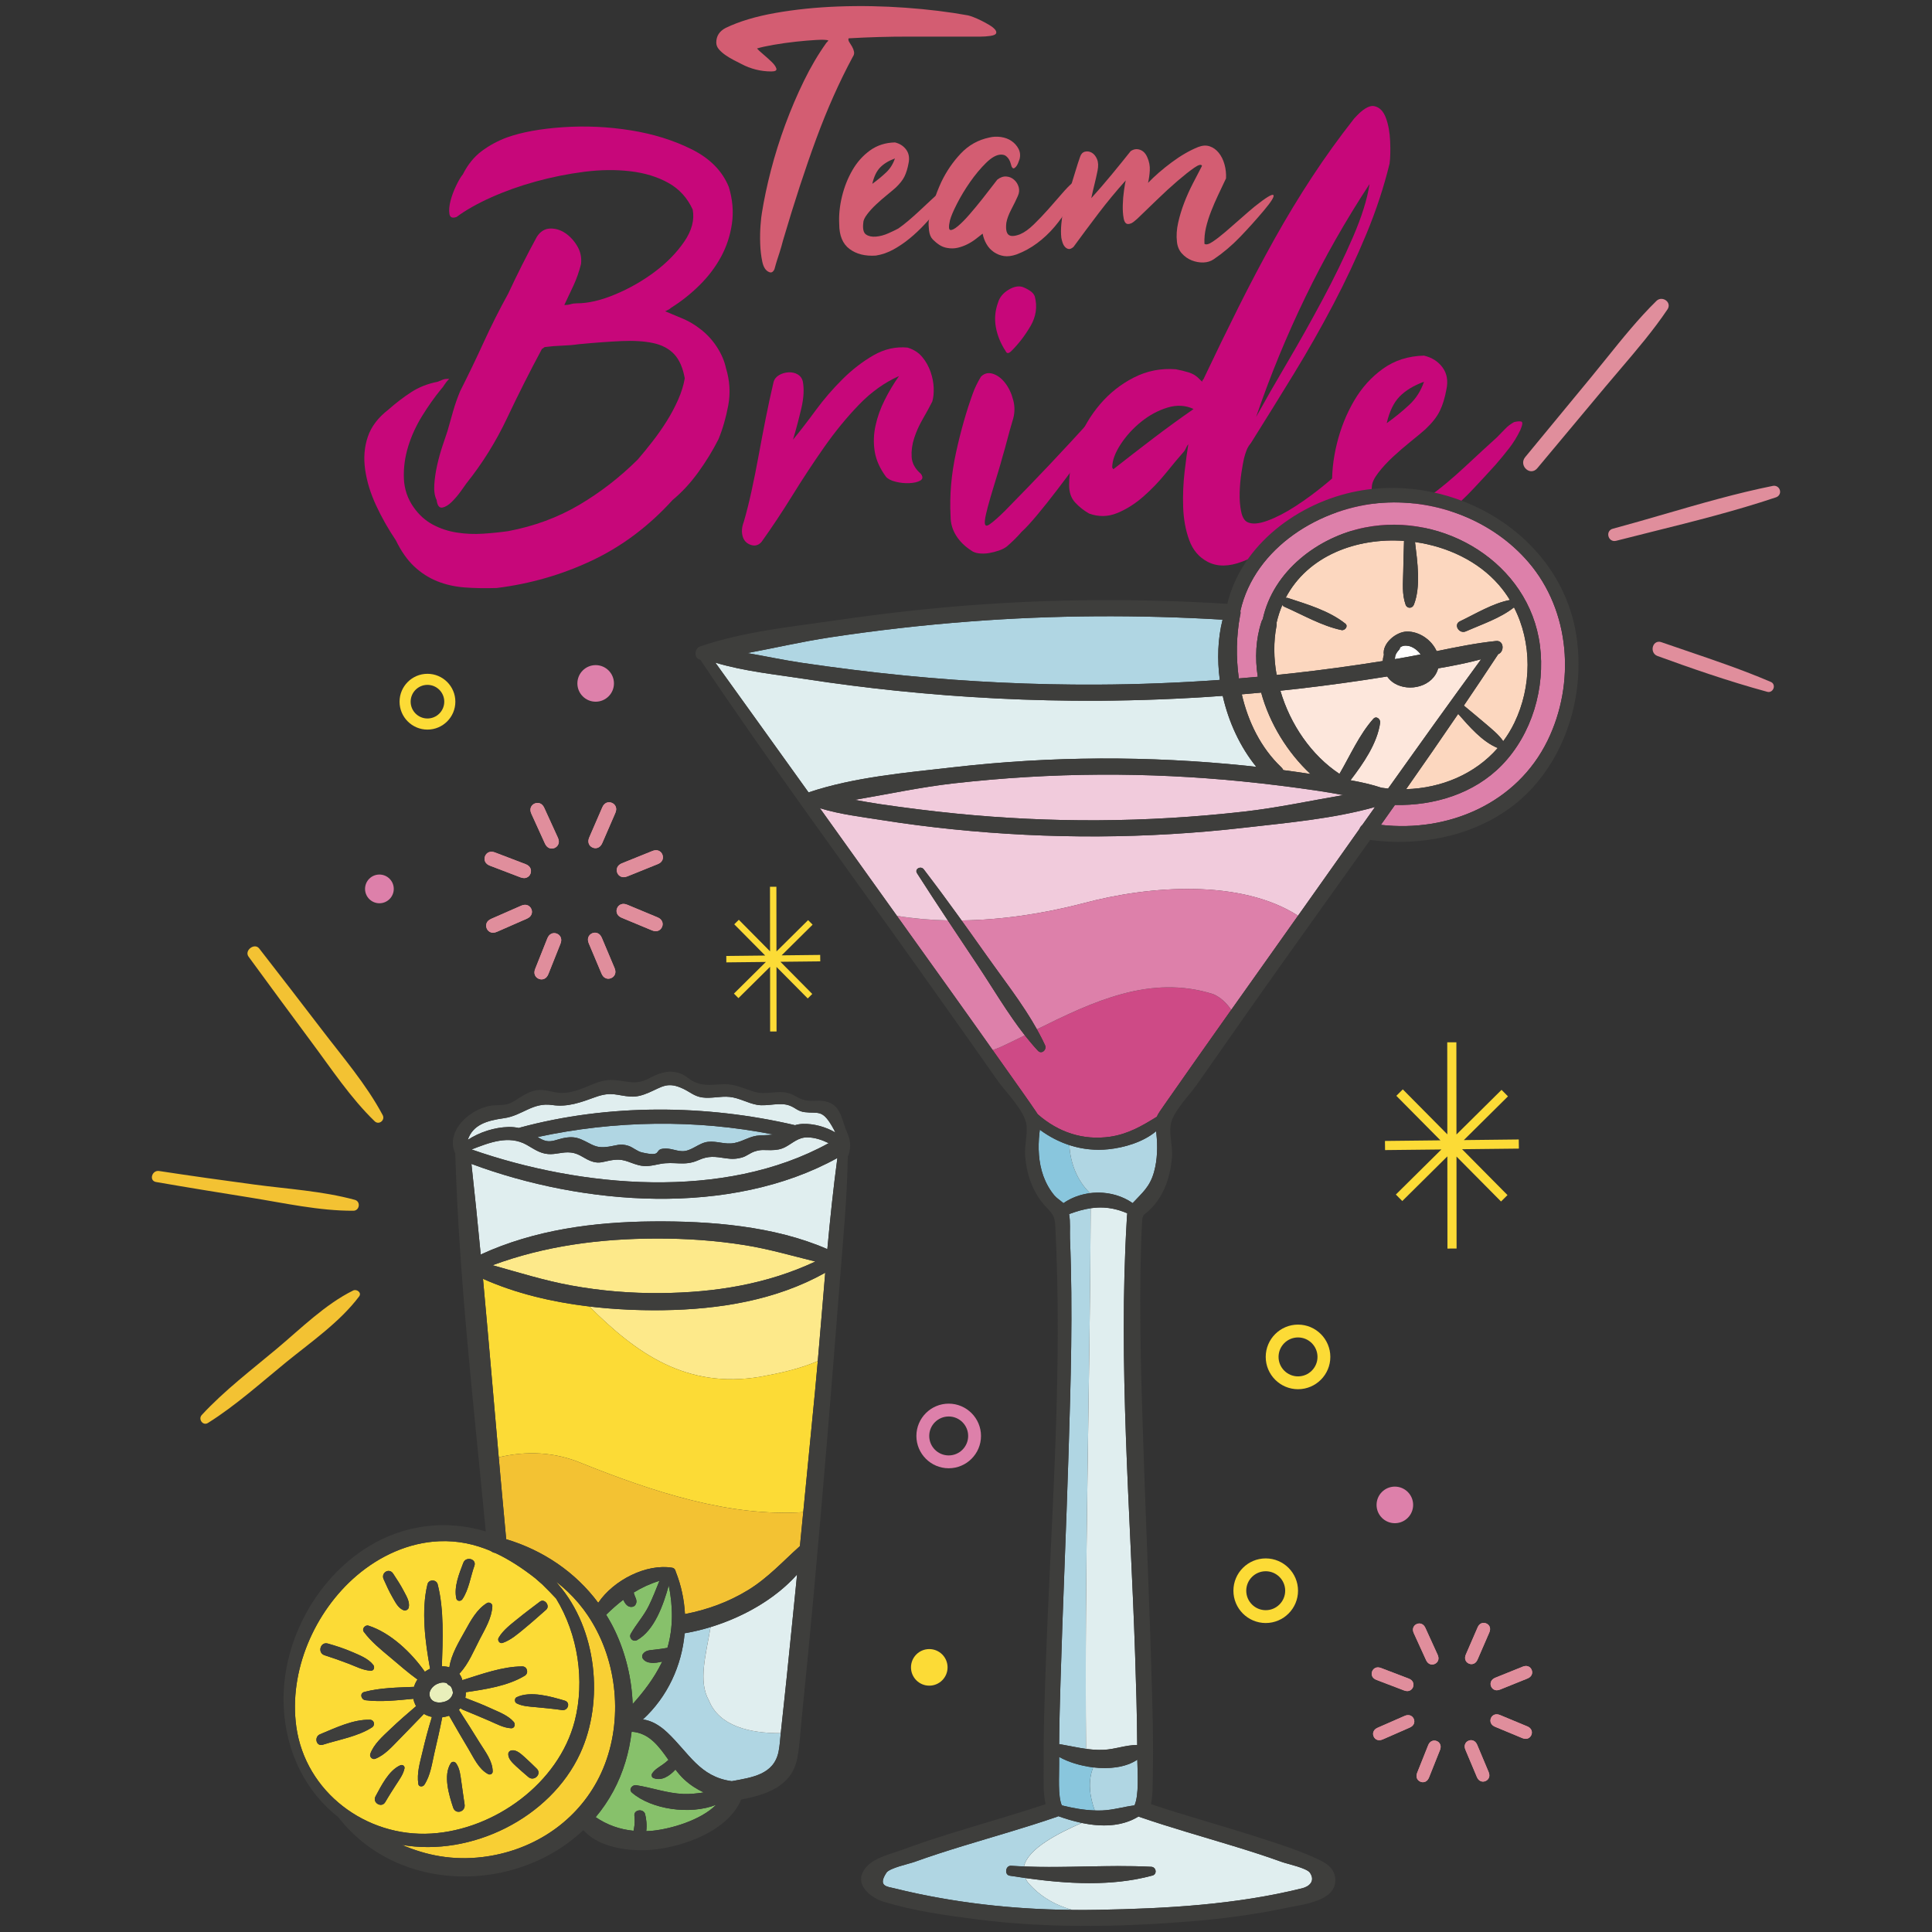 <?xml version="1.0" encoding="utf-8"?>
<!-- Generator: Adobe Illustrator 30.0.0, SVG Export Plug-In . SVG Version: 9.03 Build 0)  -->
<svg version="1.1" id="Layer_1" xmlns="http://www.w3.org/2000/svg" xmlns:xlink="http://www.w3.org/1999/xlink" x="0px" y="0px"
	 viewBox="0 0 850.39 850.39" style="enable-background:new 0 0 850.39 850.39;" xml:space="preserve">
<rect x="0" y="0" width="850.39" height="850.39" fill="#333333" stroke="none"/>
<style type="text/css">
	.st0{fill:#D35D72;}
	.st1{fill:#C7077A;}
	.st2{fill:#FDE7DC;}
	.st3{fill:#F1CBDC;}
	.st4{fill:#FFFFFF;}
	.st5{fill:#FCD7BF;}
	.st6{fill:#B0D6E3;}
	.st7{fill:#E0EEEF;}
	.st8{fill:#89C6DD;}
	.st9{fill:#CE4A86;}
	.st10{fill:#DD80AA;}
	.st11{fill:#3E3E3C;}
	.st12{fill:#E08E9C;}
	.st13{fill:#E9EFBB;}
	.st14{fill:#F8CF34;}
	.st15{fill:#FCDB36;}
	.st16{fill:#FDE98A;}
	.st17{fill:#F3C233;}
	.st18{fill:#87C16B;}
</style>
<g id="Design">
	<g>
		<g>
			<path class="st0" d="M373.53,16.87c-0.21,0.51-0.1,1.07,0.31,1.69c0.41,0.61,0.82,1.28,1.23,1.99c0.41,0.72,0.69,1.46,0.84,2.22
				c0.15,0.77-0.03,1.51-0.54,2.22c-5.93,11.03-11.29,23.06-16.09,36.09c-4.8,13.03-9.65,27.87-14.56,44.52
				c-0.31,1.13-0.59,2.15-0.84,3.07c-0.26,0.92-0.54,1.84-0.84,2.76c-0.31,0.92-0.64,1.94-1,3.07c-0.36,1.12-0.74,2.45-1.15,3.98
				c-0.61,1.33-1.43,1.74-2.45,1.23c-1.43-0.61-2.4-2.12-2.91-4.52c-0.51-2.4-0.82-5.03-0.92-7.89c-0.1-2.86-0.05-5.59,0.15-8.2
				c0.2-2.61,0.41-4.42,0.61-5.44c0.92-5.82,2.25-12.08,3.98-18.77c1.74-6.69,3.83-13.36,6.28-20c2.45-6.64,5.18-13.05,8.2-19.23
				c3.01-6.18,6.31-11.77,9.88-16.78c0.51-0.51,0.82-0.87,0.92-1.07c-0.72-0.31-2.45-0.38-5.21-0.23c-2.76,0.15-5.8,0.41-9.12,0.77
				c-3.32,0.36-6.59,0.82-9.81,1.38c-3.22,0.56-5.65,1.1-7.28,1.61c0.41,0.51,1.28,1.33,2.61,2.45c1.33,1.13,2.58,2.25,3.75,3.37
				c1.17,1.13,1.89,2.12,2.15,2.99c0.25,0.87-0.49,1.3-2.22,1.3c-2.35,0-4.62-0.28-6.82-0.84c-2.2-0.56-4.27-1.35-6.21-2.38
				c-1.02-0.51-2.17-1.1-3.45-1.76c-1.28-0.66-2.48-1.38-3.6-2.15c-1.13-0.77-2.1-1.61-2.91-2.53c-0.82-0.92-1.23-1.94-1.23-3.06
				c0-2.86,1.38-5,4.14-6.44c5.92-2.86,13.23-5.06,21.91-6.59c8.68-1.53,17.9-2.48,27.66-2.84c9.76-0.36,19.62-0.18,29.58,0.54
				c9.96,0.72,19.13,1.84,27.51,3.37c0.51,0.1,1.3,0.36,2.38,0.77c1.07,0.41,2.22,0.92,3.45,1.53c1.23,0.61,2.4,1.25,3.52,1.92
				c1.12,0.67,1.97,1.33,2.53,1.99c0.56,0.67,0.71,1.25,0.46,1.76c-0.26,0.51-1.1,0.87-2.53,1.07c-1.43,0.21-2.86,0.31-4.29,0.31
				c-1.43,0-2.86,0-4.29,0c-8.99,0-18.01,0-27.05,0C391.23,16.1,382.31,16.36,373.53,16.87z"/>
			<path class="st0" d="M369.39,98.55c-0.2-3.88,0.21-7.92,1.23-12.11c1.02-4.19,2.56-8.05,4.6-11.57c2.04-3.52,4.62-6.41,7.74-8.66
				c3.12-2.25,6.77-3.42,10.96-3.52c2.15,0.51,3.8,1.59,4.98,3.22c1.17,1.64,1.51,3.63,1,5.98c-0.41,2.25-1,4.16-1.76,5.75
				c-0.77,1.59-2.07,3.24-3.91,4.98c-0.92,0.82-2.2,1.89-3.83,3.22c-1.64,1.33-3.22,2.71-4.75,4.14c-1.53,1.43-2.86,2.89-3.98,4.37
				c-1.13,1.48-1.69,2.73-1.69,3.75c-0.31,2.66,0.1,4.37,1.23,5.13c1.12,0.77,2.58,1.07,4.37,0.92c1.79-0.15,3.6-0.64,5.44-1.46
				c1.84-0.82,3.32-1.53,4.44-2.15c1.33-0.92,2.81-2.07,4.44-3.45c1.63-1.38,3.27-2.84,4.9-4.37c1.63-1.53,3.22-3.01,4.75-4.44
				c1.53-1.43,2.81-2.61,3.83-3.52c0.82-0.82,1.56-1.58,2.22-2.3c0.66-0.71,1.46-1.33,2.38-1.84c0.82-0.2,1.46-0.25,1.92-0.15
				c0.46,0.1,0.38,0.87-0.23,2.3c-0.82,1.74-1.82,3.37-2.99,4.9c-1.18,1.53-2.43,3.06-3.75,4.6c-1.84,2.05-3.81,4.19-5.9,6.44
				c-2.1,2.25-4.29,4.32-6.59,6.21c-2.3,1.89-4.7,3.52-7.2,4.9c-2.5,1.38-5.08,2.27-7.74,2.68c-4.7,0.31-8.56-0.66-11.57-2.91
				C370.9,107.34,369.39,103.66,369.39,98.55z M393.91,69.74c-2.76,1.02-4.93,2.35-6.51,3.98c-1.59,1.64-2.73,4.04-3.45,7.2
				c2.25-1.63,4.26-3.3,6.05-4.98C391.79,74.26,393.09,72.19,393.91,69.74z"/>
			<path class="st0" d="M432.52,102.84c-0.92,0.72-1.94,1.51-3.06,2.38c-1.13,0.87-2.35,1.64-3.68,2.3
				c-1.33,0.67-2.73,1.18-4.21,1.53c-1.48,0.36-3.04,0.38-4.67,0.08c-1.23-0.2-2.35-0.64-3.37-1.3c-1.02-0.66-1.99-1.46-2.91-2.38
				c-0.92-0.92-1.48-2.25-1.69-3.98c-0.2-1.74-0.25-3.12-0.15-4.14c0.51-2.66,1.23-5.46,2.15-8.43c0.92-2.96,2.05-5.87,3.37-8.74
				c2.25-4.7,5.11-8.89,8.58-12.57c3.47-3.68,7.66-6.03,12.57-7.05c1.63-0.41,3.35-0.48,5.13-0.23c1.79,0.26,3.35,0.84,4.67,1.76
				c1.33,0.92,2.35,2.07,3.07,3.45c0.71,1.38,0.87,2.89,0.46,4.52c-0.21,0.61-0.44,1.23-0.69,1.84c-0.26,0.61-0.56,1.13-0.92,1.53
				c-0.36,0.41-0.69,0.64-1,0.69c-0.31,0.05-0.61-0.23-0.92-0.84c-0.1-0.31-0.23-0.74-0.38-1.3c-0.15-0.56-0.38-1.12-0.69-1.69
				c-0.31-0.56-0.74-1.07-1.3-1.53c-0.56-0.46-1.3-0.69-2.22-0.69c-1.94,0-4.14,1.2-6.59,3.6c-2.45,2.4-4.8,5.21-7.05,8.43
				c-2.25,3.22-4.19,6.44-5.82,9.65c-1.64,3.22-2.66,5.65-3.07,7.28c-0.61,2.66-0.56,4.06,0.15,4.21c0.71,0.15,1.84-0.41,3.37-1.69
				c1.53-1.28,3.27-3.04,5.21-5.29c1.94-2.25,3.78-4.47,5.52-6.67c1.74-2.2,3.24-4.14,4.52-5.82c1.28-1.69,1.97-2.58,2.07-2.68
				c1.33-1.02,2.66-1.48,3.98-1.38c1.33,0.1,2.48,0.59,3.45,1.46c0.97,0.87,1.63,1.94,1.99,3.22c0.36,1.28,0.23,2.58-0.38,3.91
				c-0.72,1.64-1.66,3.58-2.84,5.82c-1.18,2.25-1.92,4.24-2.22,5.98c-0.31,2.66,0,4.39,0.92,5.21c0.92,0.82,2.61,0.77,5.06-0.15
				c1.94-0.82,3.98-2.27,6.13-4.37c2.15-2.09,4.26-4.31,6.36-6.67c2.09-2.35,4.06-4.6,5.9-6.74c1.84-2.15,3.37-3.73,4.6-4.75
				c0.31-0.31,0.69-0.64,1.15-1c0.46-0.36,0.84-0.43,1.15-0.23c0.51,0.21,0.79,0.49,0.84,0.84c0.05,0.36,0.08,0.74,0.08,1.15
				c-1.33,3.27-2.91,6.49-4.75,9.65c-1.84,3.17-3.91,6.11-6.21,8.81c-2.3,2.71-4.85,5.11-7.66,7.2c-2.81,2.1-5.85,3.75-9.12,4.98
				c-2.05,0.71-3.88,0.94-5.52,0.69c-1.64-0.26-3.12-0.84-4.44-1.76c-1.33-0.92-2.4-2.09-3.22-3.52
				C433.39,106.01,432.83,104.48,432.52,102.84z"/>
			<path class="st0" d="M495.51,79.4c-4.29,4.8-8.3,9.65-12.03,14.56c-3.73,4.9-7.38,9.81-10.96,14.71
				c-0.82,0.72-1.53,1.02-2.15,0.92c-0.61-0.1-1.15-0.41-1.61-0.92c-0.46-0.51-0.82-1.15-1.07-1.92c-0.25-0.77-0.43-1.46-0.54-2.07
				c-0.2-1.84-0.2-3.86,0-6.05c0.21-2.2,0.41-3.6,0.61-4.21c0.41-1.74,0.95-3.73,1.61-5.98c0.67-2.25,1.35-4.52,2.07-6.82
				c0.71-2.3,1.4-4.54,2.07-6.74c0.66-2.2,1.3-4.16,1.92-5.9c0.41-1.23,1.12-1.97,2.15-2.22c1.02-0.25,2.02-0.1,2.99,0.46
				c0.97,0.56,1.74,1.51,2.3,2.84c0.56,1.33,0.64,3.01,0.23,5.06c-0.41,2.04-0.87,4.09-1.38,6.13c-0.51,2.04-0.97,4.04-1.38,5.98
				c2.96-3.27,5.9-6.67,8.81-10.19c2.91-3.52,5.75-7.02,8.51-10.5c1.33-0.92,2.71-1.12,4.14-0.61c1.43,0.51,2.5,1.64,3.22,3.37
				c0.82,1.84,1.17,3.73,1.07,5.67c-0.1,1.94-0.36,3.78-0.77,5.52c2.96-3.07,6.44-6.08,10.42-9.04c3.98-2.96,7.87-5.21,11.65-6.74
				c1.84-0.71,3.52-0.82,5.06-0.31c1.53,0.51,2.86,1.46,3.98,2.84c1.12,1.38,1.97,3.07,2.53,5.06c0.56,1.99,0.79,4.06,0.69,6.21
				c-1.23,2.55-2.4,5.03-3.52,7.43c-1.13,2.4-2.15,4.78-3.07,7.13c-0.92,2.35-1.66,4.7-2.22,7.05c-0.56,2.35-0.79,4.75-0.69,7.2
				c0.71,0.51,1.92,0.21,3.6-0.92c1.69-1.12,3.6-2.61,5.75-4.44c2.15-1.84,4.37-3.78,6.67-5.82c2.3-2.04,4.31-3.78,6.05-5.21
				c5-3.98,7.76-5.67,8.28-5.06c0.51,0.61-0.92,2.91-4.29,6.9c-3.27,3.88-6.72,7.72-10.34,11.49c-3.63,3.78-7.49,7.05-11.57,9.81
				c-1.33,0.92-2.86,1.4-4.6,1.46c-1.74,0.05-3.45-0.26-5.13-0.92c-1.69-0.67-3.14-1.69-4.37-3.06c-1.23-1.38-1.94-3.09-2.15-5.13
				c-0.31-2.66-0.13-5.46,0.54-8.43c0.66-2.96,1.56-5.9,2.68-8.81c1.12-2.91,2.4-5.75,3.83-8.51c1.43-2.76,2.76-5.31,3.98-7.66
				c-0.31-0.82-1.46-0.54-3.45,0.84s-4.42,3.3-7.28,5.75c-2.86,2.45-5.88,5.21-9.04,8.28c-3.17,3.07-6.08,5.88-8.74,8.43
				c-1.13,1.02-1.97,1.66-2.53,1.92c-0.56,0.26-1.05,0.38-1.46,0.38c-1.02,0-1.69-0.84-1.99-2.53c-0.31-1.69-0.44-3.63-0.38-5.82
				c0.05-2.2,0.23-4.34,0.54-6.44C495.05,81.67,495.3,80.21,495.51,79.4z"/>
		</g>
		<g>
			<path class="st1" d="M248.38,134.27c1.01,0,1.93-0.12,2.78-0.38c0.84-0.25,1.77-0.38,2.77-0.38c5.05,0,10.72-1.33,17.03-4
				c6.31-2.66,12.11-6,17.41-10c5.3-4,9.59-8.42,12.87-13.25c3.28-4.83,4.5-9.5,3.66-14.01c-2.36-5.17-5.93-9.09-10.72-11.75
				c-4.79-2.67-10.39-4.38-16.78-5.13c-6.39-0.75-13.16-0.66-20.31,0.25c-7.15,0.92-14.21,2.34-21.19,4.25
				c-6.98,1.92-13.54,4.25-19.68,7c-6.14,2.75-11.23,5.63-15.26,8.63c-1.85,0.67-2.9,0.21-3.15-1.38c-0.25-1.58-0.09-3.5,0.5-5.75
				c0.59-2.25,1.43-4.5,2.52-6.75c1.09-2.25,2.06-3.88,2.9-4.88c2.18-4.33,4.96-7.75,8.32-10.25c3.36-2.5,7.06-4.5,11.1-6
				c6.56-2.33,14.8-3.83,24.72-4.5c9.92-0.66,19.84-0.21,29.77,1.38c9.92,1.59,18.88,4.38,26.87,8.38c7.99,4,13.41,9.5,16.27,16.51
				c1.68,5.5,2.14,10.88,1.39,16.13s-2.36,10.13-4.79,14.63c-2.44,4.5-5.59,8.67-9.46,12.5c-3.87,3.84-8.07,7.17-12.61,10
				c-0.34,0.34-0.67,0.59-1.01,0.75c-0.34,0.17-0.84,0.42-1.51,0.75c2.86,1.17,5.55,2.29,8.07,3.38c2.52,1.09,4.96,2.54,7.32,4.38
				c2.86,2.17,5.3,4.79,7.32,7.88c2.02,3.09,3.36,6.21,4.04,9.38c1.68,5.5,2.02,10.96,1.01,16.38c-1.01,5.42-2.44,10.38-4.29,14.88
				c-2.52,5-5.51,9.88-8.96,14.63c-3.45,4.75-7.19,8.8-11.23,12.13c-10.43,11.5-22.24,20.38-35.44,26.63
				c-13.2,6.25-27.21,10.29-42,12.13c-5.05,0.16-9.76,0.08-14.13-0.25c-4.38-0.34-8.41-1.25-12.11-2.75
				c-3.7-1.5-7.06-3.67-10.09-6.5c-3.03-2.84-5.72-6.67-8.07-11.5c-3.37-5-6.27-10.13-8.7-15.38c-2.44-5.25-4.04-10.46-4.79-15.63
				c-0.76-5.17-0.38-10,1.14-14.51c1.51-4.5,4.54-8.5,9.08-12c3.19-2.83,6.52-5.38,9.96-7.63c3.44-2.25,7.36-3.79,11.73-4.63
				c0.84-0.33,1.55-0.63,2.14-0.88c0.59-0.25,1.3-0.38,2.14-0.38h0.76c-0.84,0.84-1.51,1.67-2.02,2.5c-0.5,0.84-1.01,1.5-1.51,2
				c-2.86,3.5-5.64,7.42-8.32,11.75c-2.69,4.34-4.75,8.84-6.18,13.5c-1.43,4.67-2.06,9.34-1.89,14.01c0.17,4.67,1.6,8.92,4.29,12.75
				c2.35,3.34,5.17,5.88,8.45,7.63s6.81,2.92,10.6,3.5c3.78,0.59,7.61,0.75,11.48,0.5c3.87-0.25,7.57-0.63,11.1-1.13
				c11.43-2.16,21.82-6,31.16-11.5c9.33-5.5,17.95-12.17,25.86-20.01c2.02-2.33,4.16-4.96,6.43-7.88c2.27-2.91,4.37-5.92,6.31-9
				c1.93-3.08,3.61-6.25,5.05-9.5c1.43-3.25,2.4-6.38,2.9-9.38c-0.84-4.67-2.4-8.21-4.67-10.63c-2.27-2.41-5.34-4.04-9.21-4.88
				c-3.87-0.83-8.54-1.13-14-0.88c-5.47,0.25-11.73,0.71-18.79,1.38c-2.36,0.34-4.79,0.54-7.32,0.63c-2.52,0.09-5.05,0.29-7.57,0.62
				c-0.17,0-0.42,0.17-0.76,0.5c-0.17,0.17-0.34,0.25-0.5,0.25c-5.38,10-10.51,20.18-15.39,30.51
				c-4.88,10.34-10.85,19.93-17.91,28.76c-0.34,0.5-1.14,1.63-2.4,3.38c-1.26,1.75-2.61,3.34-4.04,4.75
				c-1.43,1.42-2.82,2.25-4.16,2.5c-1.35,0.25-2.19-0.88-2.52-3.38c-0.84-1.66-1.18-3.88-1.01-6.63c0.17-2.75,0.59-5.63,1.26-8.63
				c0.67-3,1.47-5.88,2.4-8.63c0.92-2.75,1.64-4.88,2.14-6.38c0.84-3,1.68-5.96,2.52-8.88c0.84-2.91,1.85-5.79,3.03-8.63
				c3.7-7.33,7.19-14.59,10.47-21.76c3.28-7.17,6.85-14.26,10.72-21.26c2.02-4.33,4.08-8.59,6.18-12.75
				c2.1-4.17,4.25-8.25,6.43-12.25c1.51-2.33,3.44-3.54,5.8-3.63c2.35-0.08,4.58,0.59,6.69,2c2.1,1.42,3.87,3.34,5.3,5.75
				c1.43,2.42,1.97,5.04,1.64,7.88c-0.84,3.34-1.94,6.46-3.28,9.38C251.07,128.56,249.73,131.43,248.38,134.27z"/>
			<path class="st1" d="M395.71,165.53c-6.39,2.84-12.28,7.05-17.66,12.63c-5.38,5.59-10.47,11.8-15.26,18.63
				c-4.79,6.84-9.46,13.92-14,21.26c-4.54,7.34-9.08,14.17-13.62,20.51c-1.34,1.5-2.94,1.91-4.79,1.25
				c-1.85-0.67-3.03-1.96-3.53-3.88c-0.5-1.91-0.33-3.96,0.5-6.13c1.18-4,2.31-8.5,3.41-13.5c1.1-5,2.14-10.25,3.15-15.76
				c1.01-5.5,2.06-11,3.15-16.51c1.09-5.5,2.23-10.75,3.41-15.76c0.33-1.33,1.14-2.38,2.4-3.13c1.26-0.75,2.65-1.16,4.16-1.25
				c1.51-0.08,2.86,0.21,4.04,0.88c1.17,0.67,1.93,1.67,2.27,3c0.67,3.34,0.46,7.34-0.63,12c-1.1,4.67-2.31,9.25-3.66,13.75
				c3.03-3.67,6.35-7.96,9.96-12.88c3.61-4.92,7.57-9.5,11.86-13.76c4.29-4.25,8.83-7.75,13.62-10.5c4.79-2.75,9.8-3.88,15.01-3.38
				c2.69,0.84,4.83,2.21,6.43,4.13c1.6,1.92,2.81,4.09,3.66,6.5c0.84,2.42,1.3,4.79,1.39,7.13c0.08,2.34-0.13,4.34-0.63,6
				c-1.18,2.34-2.57,4.88-4.16,7.63c-1.6,2.75-2.86,5.55-3.78,8.38c-0.93,2.84-1.3,5.63-1.14,8.38c0.17,2.75,1.51,5.21,4.04,7.38
				c1.01,1.34,0.92,2.34-0.25,3c-1.18,0.67-2.77,1.04-4.79,1.13c-2.02,0.09-4.04-0.12-6.05-0.62c-2.02-0.5-3.45-1.25-4.29-2.25
				c-2.69-3.67-4.33-7.38-4.92-11.13c-0.59-3.75-0.47-7.54,0.38-11.38c0.84-3.83,2.18-7.58,4.04-11.25
				C391.25,172.37,393.35,168.87,395.71,165.53z"/>
			<path class="st1" d="M480.47,184.54l3.03-3h0.25v0.5c0.33,3.84,0,6.71-1.01,8.63c-1.01,1.92-1.51,2.96-1.51,3.13
				c-1.68,2.5-3.95,5.71-6.81,9.63c-2.86,3.92-5.85,7.92-8.96,12c-3.11,4.09-6.1,7.84-8.95,11.25c-2.86,3.42-5.13,5.88-6.81,7.38
				c-2.02,2.34-4.21,4.5-6.56,6.5c-0.84,0.66-1.98,1.25-3.41,1.75c-1.43,0.5-2.9,0.88-4.41,1.13c-1.51,0.25-2.99,0.29-4.41,0.13
				c-1.43-0.17-2.57-0.59-3.41-1.25c-2.86-1.84-5.08-4.04-6.69-6.63c-1.6-2.58-2.4-5.38-2.4-8.38c-0.5-9.17,0.3-18.55,2.4-28.14
				c2.1-9.59,4.58-18.3,7.44-26.13c0.84-2.33,2.02-4.75,3.53-7.25c1.51-1.5,3.28-1.91,5.3-1.25c2.02,0.67,3.82,2.04,5.42,4.13
				c1.6,2.09,2.77,4.63,3.53,7.63c0.76,3,0.63,6-0.38,9c-0.84,2.84-1.6,5.54-2.27,8.13c-0.67,2.59-1.43,5.3-2.27,8.13
				c-0.34,1.34-0.88,3.25-1.64,5.75c-0.76,2.5-1.56,5.13-2.4,7.88c-0.84,2.75-1.6,5.38-2.27,7.88c-0.67,2.5-1.1,4.42-1.26,5.75
				c-0.34,2.5,0.34,3.17,2.02,2c1.68-1.16,3.95-3.16,6.81-6c6.89-7,13.45-13.79,19.68-20.38
				C468.27,197.83,474.42,191.21,480.47,184.54z M445.15,154.52c-1.18,1.17-2.02,1.17-2.52,0c-2.19-3.33-3.62-6.83-4.29-10.5
				c-0.67-3.67-0.34-7.33,1.01-11c0.67-2.16,2.14-3.96,4.41-5.38c2.27-1.41,4.33-1.88,6.18-1.38c1.01,0.34,2.1,0.88,3.28,1.63
				c1.17,0.75,1.93,1.63,2.27,2.63c1.17,4.5,0.54,8.84-1.89,13C451.16,147.69,448.34,151.36,445.15,154.52z"/>
			<path class="st1" d="M529.16,168.03c0-0.33,0.08-0.58,0.25-0.75c0-0.16,0.08-0.25,0.25-0.25c5.21-11,10.38-21.63,15.51-31.89
				c5.13-10.25,10.34-20.13,15.64-29.64c5.3-9.5,10.85-18.67,16.65-27.51c5.8-8.84,11.98-17.42,18.54-25.76
				c3.7-4.17,6.68-6,8.96-5.5c2.27,0.5,3.95,2.21,5.04,5.13c1.09,2.92,1.72,6.38,1.89,10.38c0.17,4,0.08,7.25-0.25,9.75
				c-2.52,10.34-5.93,20.68-10.22,31.01c-4.29,10.34-9.12,20.63-14.51,30.89c-5.38,10.25-11.19,20.47-17.41,30.64
				c-6.22,10.17-12.53,20.34-18.92,30.51c-0.84,1-1.47,2.04-1.89,3.13c-0.42,1.09-0.8,2.29-1.14,3.63c-0.34,1.5-0.72,3.63-1.14,6.38
				c-0.42,2.75-0.67,5.63-0.76,8.63c-0.09,3,0.13,5.75,0.63,8.25c0.5,2.5,1.43,4.09,2.77,4.75c2.02,1,4.96,0.79,8.83-0.63
				c3.87-1.41,7.99-3.54,12.36-6.38c4.37-2.83,8.79-6.08,13.24-9.75c4.45-3.67,8.28-7.17,11.48-10.5c0.33-0.33,0.84-0.29,1.51,0.12
				c0.67,0.42,1.22,1.04,1.64,1.88c0.42,0.84,0.59,1.79,0.5,2.88c-0.09,1.09-0.72,2.13-1.89,3.13c-3.87,3.34-8.62,7.55-14.25,12.63
				c-5.64,5.09-11.52,9.8-17.66,14.13c-6.14,4.33-12.15,7.63-18.04,9.88c-5.89,2.25-10.93,2.29-15.14,0.12
				c-3.87-2-6.6-5.21-8.2-9.63c-1.6-4.42-2.48-9.25-2.65-14.51c-0.17-5.25,0.04-10.42,0.63-15.51c0.59-5.08,1.14-9.13,1.64-12.13
				c-0.34,0.34-0.63,0.79-0.88,1.38c-0.25,0.59-0.55,1.13-0.88,1.63c-2.36,2.67-5.05,5.88-8.07,9.63
				c-3.03,3.75-6.35,7.21-9.96,10.38c-3.62,3.17-7.44,5.59-11.48,7.25c-4.04,1.67-8.16,1.75-12.36,0.25
				c-2.35-1.33-4.41-2.96-6.18-4.88c-1.77-1.91-2.65-4.46-2.65-7.63c0-6.17,1.22-12.42,3.66-18.76c2.44-6.33,5.76-11.96,9.97-16.88
				c4.2-4.92,9.16-8.84,14.88-11.75c5.72-2.92,11.86-4.13,18.42-3.63c1.85,0.34,3.74,0.79,5.68,1.38c1.93,0.59,3.57,1.63,4.92,3.13
				L529.16,168.03z M489.55,205.79l0.5,0.75c5.72-4.5,11.48-8.96,17.28-13.38c5.8-4.42,11.81-8.79,18.04-13.13
				c-3.53-1.66-7.36-1.88-11.48-0.63c-4.12,1.25-7.99,3.34-11.6,6.25c-3.62,2.92-6.65,6.25-9.08,10
				C490.77,199.42,489.55,202.79,489.55,205.79z M602.82,81c-10.6,16.17-20.02,32.76-28.25,49.77
				c-8.24,17.01-15.48,34.6-21.69,52.77c3.87-7,8.45-15.01,13.75-24.01c5.3-9,10.47-18.21,15.51-27.64
				c5.05-9.42,9.5-18.59,13.37-27.51C599.37,95.46,601.81,87.67,602.82,81z"/>
			<path class="st1" d="M586.42,215.05c-0.34-6.33,0.34-12.92,2.02-19.76c1.68-6.83,4.21-13.13,7.57-18.88
				c3.36-5.75,7.61-10.46,12.74-14.13c5.13-3.67,11.14-5.58,18.04-5.75c3.53,0.84,6.26,2.59,8.2,5.25c1.93,2.67,2.48,5.92,1.64,9.75
				c-0.67,3.67-1.64,6.8-2.9,9.38c-1.26,2.59-3.41,5.3-6.43,8.13c-1.51,1.34-3.62,3.09-6.31,5.25c-2.69,2.17-5.3,4.42-7.82,6.75
				c-2.52,2.34-4.71,4.71-6.56,7.13c-1.85,2.42-2.77,4.46-2.77,6.13c-0.5,4.34,0.17,7.13,2.02,8.38c1.85,1.25,4.25,1.75,7.19,1.5
				c2.94-0.25,5.93-1.04,8.96-2.38c3.03-1.33,5.46-2.5,7.32-3.5c2.18-1.5,4.62-3.38,7.32-5.63c2.69-2.25,5.38-4.63,8.07-7.13
				c2.69-2.5,5.3-4.92,7.82-7.25c2.52-2.33,4.62-4.25,6.31-5.75c1.34-1.33,2.56-2.58,3.66-3.75c1.09-1.16,2.4-2.16,3.91-3
				c1.34-0.33,2.4-0.41,3.15-0.25c0.76,0.17,0.63,1.42-0.38,3.75c-1.35,2.84-2.99,5.5-4.92,8c-1.93,2.5-4,5-6.18,7.5
				c-3.03,3.34-6.27,6.84-9.71,10.5c-3.45,3.67-7.06,7.05-10.85,10.13c-3.78,3.09-7.74,5.75-11.86,8
				c-4.12,2.25-8.37,3.71-12.74,4.38c-7.74,0.5-14.09-1.08-19.05-4.75C588.9,229.39,586.42,223.38,586.42,215.05z M626.78,168.03
				c-4.54,1.67-8.12,3.84-10.72,6.5c-2.61,2.67-4.5,6.59-5.68,11.75c3.7-2.66,7.02-5.38,9.96-8.13
				C623.29,175.41,625.43,172.03,626.78,168.03z"/>
		</g>
		<g>
			<g>
				<path class="st2" d="M608.09,346.74c0.96,0.14,1.92,0.27,2.89,0.36c13.54-19.05,27.16-38.05,40.95-56.91
					c-6.18,1.65-12.53,2.91-18.91,4c-2.15,7.97-12.65,10.59-19.27,6.57c-1.31-0.79-2.36-1.83-3.17-3
					c-12.9,2.07-25.84,3.87-38.81,5.37c-2.73,0.31-5.47,0.6-8.2,0.89c4.34,14.83,13.68,28.47,26.01,36.61
					c4.73-8.11,8.75-17.33,14.91-24.23c1.33-1.49,3.22,0.16,2.99,1.74c-1.28,9.09-7.36,17.85-13.04,25.29
					C599.09,344.26,603.7,345.28,608.09,346.74z"/>
				<path class="st3" d="M546.69,343.93c-20.75-2.06-41.61-3.07-62.47-2.96c-21.5,0.11-42.99,1.42-64.36,3.83
					c-14.62,1.65-29.12,4.79-43.65,7.26c3.63,0.65,7.24,1.32,10.82,1.84c11.23,1.65,22.5,3.07,33.79,4.2
					c20.75,2.06,41.61,3.07,62.47,2.96c21.5-0.11,42.99-1.42,64.35-3.83c14.62-1.65,29.12-4.79,43.65-7.26
					c-3.63-0.65-7.24-1.32-10.82-1.84C569.25,346.47,557.98,345.05,546.69,343.93z"/>
				<path class="st4" d="M620,284.31c-1.59-0.32-2.8-0.04-3.72,0.63c-0.05,0.42-0.25,0.86-0.63,1.27c-0.73,0.78-1.19,1.56-1.45,2.32
					c-0.12,0.51-0.19,1.04-0.24,1.58c0.56-0.09,1.12-0.18,1.68-0.27c3.22-0.54,6.44-1.16,9.66-1.8
					C624.03,286.16,621.85,284.69,620,284.31z"/>
				<path class="st5" d="M659.24,329.25c-6.85-2.78-12.57-9.53-17.41-15.02c-7.56,11.1-15.19,22.14-22.92,33.14
					C634.37,346.91,649.17,340.79,659.24,329.25z"/>
				<path class="st6" d="M398.06,297.33c28.26,2.79,56.65,4.15,85.05,4.01c17.95-0.09,35.9-0.79,53.8-2.07
					c-1.22-9.04-0.89-18.15,1.22-26.52c-37.11-2.2-74.32-2.03-111.4,0.81c-20.64,1.58-41.22,3.92-61.69,7.03
					c-12.02,1.83-24.05,4.63-36.1,6.87c8.07,1.39,16.13,3.13,24.01,4.29C367.94,293.95,382.98,295.84,398.06,297.33z"/>
				<path class="st5" d="M561.92,297.08c2.18-0.22,4.36-0.44,6.54-0.68c13.43-1.47,26.82-3.31,40.17-5.44
					c0.04-0.93,0.21-1.84,0.48-2.73c-0.84-4.96,5.33-10.2,10.2-10.25c5.41-0.06,10.81,3.67,13.03,8.63
					c8.7-1.79,17.41-3.56,26.16-4.47c3.49-0.36,3.78,4.7,0.93,5.82c-4.97,7.57-10.02,15.1-15.11,22.61
					c3.18,2.68,6.42,5.28,9.56,7.99c2.73,2.36,5.72,4.69,7.78,7.69c1.85-2.49,3.5-5.18,4.9-8.09c7.7-15.92,7.86-35.24-0.16-50.82
					c-6.03,4.8-14.23,7.48-21.2,10.56c-2.97,1.31-5.6-3-2.59-4.43c6.88-3.28,14.39-7.92,21.98-9.37c-1.41-2.31-3.01-4.51-4.81-6.59
					c-9.09-10.51-22.71-16.92-36.96-18.93c1.08,8.79,2.62,19.67-0.49,27.58c-0.69,1.74-3,1.84-3.65,0
					c-1.65-4.68-1.13-9.47-1.04-14.36c0.09-4.57,0.19-9.14,0.35-13.72c-20.99-1.48-42.4,6.55-52.12,25.11
					c0.31-0.08,0.66-0.09,1.02,0.03c8.61,2.83,18.03,5.57,25.24,11.26c1.46,1.15-0.17,3.17-1.66,2.86
					c-8.76-1.85-17.04-6.72-25.19-10.29c-0.41-0.18-0.69-0.45-0.86-0.77c-1.04,2.44-1.89,5.04-2.53,7.8
					c0.06,0.4,0.06,0.84-0.03,1.31C560.51,282.41,560.6,289.8,561.92,297.08z"/>
				<path class="st7" d="M484.22,333.87c21.41-0.1,42.82,0.98,64.12,3.16c1.55,0.16,3.09,0.34,4.64,0.51
					c-7.12-8.74-12.19-19.73-14.79-31.25c-18.33,1.34-36.7,2.06-55.08,2.15c-29.49,0.14-58.99-1.35-88.33-4.38
					c-13.5-1.4-26.95-3.1-40.36-5.18c-12.81-1.99-26.89-3.38-39.56-7.22c13.7,19.02,27.37,38.07,41.03,57.13
					c20.08-6.77,42.99-8.69,63.97-11.09C441.23,335.25,462.72,333.97,484.22,333.87z"/>
				<path class="st5" d="M546.59,305.62c2.82,12.2,8.46,23.64,17.38,32.1c0.42,0.4,0.7,0.82,0.9,1.25
					c3.99,0.52,7.98,1.09,11.96,1.71c-10.03-9.33-18.02-22.22-21.71-35.82C552.27,305.13,549.43,305.38,546.59,305.62z"/>
				<path class="st8" d="M470.68,504.03c-4.62-1.5-8.97-3.79-12.99-6.76c-0.06,0.47-0.13,0.98-0.19,1.57
					c-0.68,6.26-0.41,12.81,1.74,18.78c1.13,3.12,2.74,6.06,4.89,8.61c0.94,1.12,2.66,2.22,3.95,3.36c3.46-2.4,7.52-3.86,11.7-4.4
					C474.11,519.62,471.16,512.12,470.68,504.03z"/>
				<path class="st6" d="M508.99,498.89c-0.04-0.34-0.07-0.66-0.1-0.97c-5.74,4.81-14.03,7.23-21.01,7.94
					c-6.02,0.62-11.79-0.07-17.2-1.83c0.48,8.09,3.43,15.59,9.09,21.14c6.53-0.83,13.36,0.61,18.77,4.39
					c4.16-4.51,7.57-7.06,9.41-13.69C509.48,510.41,509.59,504.51,508.99,498.89z"/>
				<path class="st9" d="M533.98,437.57c-27.62-8.72-52.8,3.23-77.59,15.51c1.28,2.3,2.51,4.61,3.59,6.98
					c0.89,1.94-1.49,4.18-3.13,2.42c-2.01-2.16-3.9-4.44-5.74-6.78c-3.07,1.52-6.14,3.02-9.2,4.46c-1.58,0.79-3.25,1.47-4.98,2.06
					c2.43,3.44,4.89,6.85,7.31,10.29c3.91,5.55,7.88,11.07,11.69,16.69c0.33,0.49,0.61,0.91,0.85,1.29
					c0.04,0.03,0.08,0.05,0.12,0.09c8.96,7.81,19.87,11.48,31.69,9.77c7.95-1.15,14.03-4.74,20.59-8.79c0.54-1.3,1.55-2.7,3.25-5.15
					c9.78-14.01,19.63-27.97,29.5-41.91C539.82,441.47,537.3,438.99,533.98,437.57z"/>
				<path class="st10" d="M418.56,436.34c6.15,8.6,12.26,17.24,18.37,25.88c1.72-0.59,3.39-1.27,4.98-2.06
					c3.07-1.44,6.13-2.94,9.2-4.46c-7.61-9.67-13.98-20.62-20.72-30.73c-4.4-6.61-8.82-13.22-13.21-19.84
					c-7.57-0.16-15.07-0.8-22.4-2.01C402.71,414.19,410.64,425.26,418.56,436.34z"/>
				<path class="st3" d="M547.64,364.33c-21.36,2.45-42.85,3.73-64.35,3.83c-21.41,0.1-42.82-0.98-64.12-3.16
					c-10.25-1.05-20.47-2.35-30.65-3.97c-9.06-1.44-18.74-2.55-27.64-5.29c11.31,15.79,22.61,31.58,33.91,47.38
					c7.33,1.2,14.83,1.85,22.4,2.01c-4.56-6.88-9.09-13.79-13.54-20.75c-1.22-1.91,1.66-3.42,2.95-1.73
					c5.68,7.4,11.2,14.93,16.65,22.5c17.93-0.23,36.14-3.05,53.4-7.52c29.59-7.97,69.62-10.71,94.69,5.44
					c9.01-12.72,18.02-25.45,27.03-38.18c0.26-0.68,0.68-1.29,1.25-1.76c1.86-2.63,3.73-5.27,5.6-7.9
					C586.75,360.41,566.42,362.18,547.64,364.33z"/>
				<path class="st10" d="M476.65,397.61c-17.26,4.48-35.47,7.29-53.4,7.52c3.72,5.17,7.42,10.36,11.1,15.57
					c7.39,10.48,15.73,21.03,22.05,32.37c24.79-12.28,49.97-24.23,77.59-15.51c3.32,1.42,5.84,3.9,7.96,6.93
					c5.6-7.91,11.2-15.82,16.82-23.72c4.2-5.9,8.38-11.82,12.57-17.73C546.27,386.9,506.24,389.65,476.65,397.61z"/>
				<path class="st6" d="M480.09,531.82c-3.07,0.45-6.19,1.34-9.52,2.57c0.65,3.46,0.26,7.65,0.39,10.79
					c1.31,31.59,0.34,63.3-0.64,94.88c-1.03,33.48-2.54,66.94-3.53,100.42c-0.27,9.07-0.53,18.14-0.59,27.21
					c4,0.66,7.89,1.57,11.86,2.11C477.32,690.47,479.74,611.14,480.09,531.82z"/>
				<path class="st7" d="M499.62,728.06c-2.09-63.38-7.44-127.55-3.67-190.95c0.07-1.17,0.09-2.16,0.22-3.07
					c-5.74-2.45-10.83-2.99-16.09-2.22c-0.34,79.32-2.76,158.65-2.04,237.97c2.55,0.35,5.12,0.54,7.78,0.42
					c4.95-0.23,9.83-2.16,14.73-2.12C500.48,754.74,500.06,741.4,499.62,728.06z"/>
				<path class="st7" d="M576.6,824.33c-1.4-2.11-9.84-3.85-12.27-4.73c-7.02-2.53-14.13-4.81-21.27-6.99
					c-13.89-4.25-27.87-8.17-41.6-12.9c-0.12-0.04-0.22-0.1-0.33-0.15c-7.45,4.58-16.42,4.62-24.99,2.83
					c-9.95,4.38-23.67,11.17-25.44,19.15c18.71,0.77,37.38-0.81,56.05,0.15c2.17,0.11,2.7,3.24,0.52,3.84
					c-17.91,4.9-37.55,3.69-55.99,1.1c0.28,0.6,0.61,1.21,1.05,1.83c5.38,6.35,12.13,10.09,19.67,12.23
					c3.78,0.04,7.55,0.02,11.33-0.05c30.14-0.56,60.46-2.22,89.83-9.48C576.17,830.41,579.08,828.06,576.6,824.33z"/>
				<path class="st6" d="M452.33,828.45c-0.44-0.61-0.77-1.22-1.05-1.83c-2.3-0.32-4.58-0.66-6.83-1.02
					c-2.48-0.39-1.87-4.53,0.59-4.36c1.89,0.13,3.77,0.21,5.66,0.28c1.77-7.98,15.49-14.77,25.44-19.15
					c-3.55-0.74-7.03-1.79-10.3-2.96c-0.17,0.08-0.33,0.17-0.52,0.24c-13.73,4.74-27.71,8.66-41.6,12.91
					c-7.14,2.19-14.25,4.46-21.27,7c-2.43,0.88-10.88,2.63-12.27,4.73c-3.99,6.04,0.4,6.12,3.45,6.87
					c25.68,6.37,51.98,9.26,78.38,9.51C464.46,838.54,457.71,834.8,452.33,828.45z"/>
				<path class="st6" d="M500.6,774.53c-4.97,3.41-12.3,4.25-19.43,3.4c-2.44,6.16-1.53,12.82,0.69,18.96
					c1.11,0.04,2.22,0.05,3.33,0c4.83-0.2,9.45-1.65,14.18-2.23c0.01-0.02,0.01-0.04,0.02-0.06
					C501.37,790.11,500.73,780.81,500.6,774.53z"/>
				<path class="st8" d="M481.17,777.93c-5.52-0.66-10.91-2.32-14.98-4.6c0,1.08-0.01,2.17,0,3.25c0.05,5.15-0.62,13.99,1.17,18.04
					c0.01,0.01,0.01,0.02,0.01,0.03c4.75,1.19,9.59,2.07,14.48,2.23C479.64,790.76,478.73,784.1,481.17,777.93z"/>
				<path class="st10" d="M608.79,221.29c-27.42,1.75-56.52,19.64-62.83,47.62c0.13,0.68,0.09,1.38-0.13,2.01
					c-1.64,8.8-1.87,18.34-0.54,27.69c2.78-0.23,5.56-0.48,8.33-0.73c-1.29-8.24-0.91-16.55,1.66-24.32
					c0.14-0.41,0.33-0.75,0.54-1.06c4.56-21.14,24.3-36.18,44.9-40.31c34.67-6.93,72.38,15.68,77.08,51.79
					c2.44,18.74-3.46,39.08-16.71,52.76c-12.21,12.6-29.86,17.93-47.1,17.57c-2.06,2.92-4.11,5.84-6.18,8.75
					c29.65,3.42,59.85-9.41,73.38-37.12c12.27-25.13,10.05-56.96-8.41-78.49C657.1,229.19,632.68,219.77,608.79,221.29z"/>
				<g>
					<path class="st11" d="M445.04,821.25c-2.46-0.17-3.07,3.97-0.59,4.36c20.35,3.21,42.68,5.42,62.82-0.08
						c2.18-0.6,1.65-3.73-0.52-3.84C486.2,820.62,465.65,822.68,445.04,821.25z"/>
					<path class="st11" d="M597.26,216.22c-25.66,4.93-50.79,23.44-57.04,49.56c-38.35-2.38-76.82-2.21-115.13,0.78
						c-18.5,1.45-36.94,3.56-55.3,6.23c-20.21,2.94-42.23,5.09-61.59,11.73c-2.75,0.95-2.77,5.42,0.03,5.85
						c30.68,45.74,63.39,90.13,95.33,135c7.93,11.14,15.84,22.29,23.73,33.46c3.93,5.57,7.85,11.14,11.75,16.72
						c3.58,5.11,12.2,13.49,12.81,19.83c0.42,4.4-0.99,9.14-0.6,13.69c0.3,3.46,0.94,6.9,2.06,10.18c1.17,3.42,2.85,6.64,5.02,9.53
						c3.16,4.22,5.84,4.91,6.12,10.21c3.51,65.48-2.02,131.53-4.25,196.98c-0.47,13.72-0.94,27.47-0.83,41.2
						c0.04,5.25-0.36,11.5,0.85,16.96c-13.68,4.58-27.57,8.47-41.35,12.75c-7.16,2.22-14.28,4.57-21.31,7.18
						c-4.88,1.82-12.17,3.4-15.89,7.34c-6.68,7.05,0.58,13.62,7.46,15.72c13.14,4.01,27.32,5.98,40.92,7.72
						c31.18,3.99,63.07,3.4,94.35,0.85c14.29-1.16,28.53-3.1,42.56-6.07c6.56-1.39,21.69-2.84,20.76-12.85
						c-0.43-4.64-3.99-6.71-7.74-8.47c-8.3-3.89-17.29-6.71-26-9.53c-15.73-5.09-31.69-9.4-47.37-14.65
						c0.89-4.3,0.72-9.05,0.82-13.22c0.28-11.94-0.03-23.9-0.35-35.84c-0.89-33.61-2.41-67.2-3.55-100.8
						c-1.09-32.34-2.28-64.79-1.23-97.15c0.09-2.88,0.21-5.77,0.37-8.65c0.24-4.45,0.6-3.16,3.78-6.32
						c6.02-5.98,8.72-14.43,9.41-22.72c0.38-4.6-1.2-9.69-0.62-14.1c0.77-5.83,8.17-13.05,11.48-17.79
						c7.97-11.43,15.97-22.84,23.99-34.24c17.32-24.6,34.94-49.03,52.39-73.57c25.02,3.34,52.46-3.09,70.31-21.75
						c16.82-17.59,24.05-43.72,20.54-67.6C687.37,235.53,640.36,207.94,597.26,216.22z M365.04,280.59
						c20.47-3.11,41.05-5.45,61.69-7.03c37.08-2.84,74.29-3.01,111.4-0.81c-2.11,8.37-2.44,17.48-1.22,26.52
						c-17.9,1.28-35.85,1.99-53.8,2.07c-28.4,0.14-56.79-1.22-85.05-4.01c-15.08-1.49-30.12-3.38-45.11-5.59
						c-7.88-1.16-15.94-2.9-24.01-4.29C340.99,285.21,353.02,282.42,365.04,280.59z M314.86,291.65
						c12.67,3.84,26.75,5.23,39.56,7.22c13.41,2.08,26.86,3.79,40.36,5.18c29.34,3.03,58.84,4.52,88.33,4.38
						c18.38-0.09,36.75-0.81,55.08-2.15c2.59,11.52,7.67,22.51,14.79,31.25c-1.55-0.17-3.09-0.35-4.64-0.51
						c-21.3-2.19-42.71-3.26-64.12-3.16c-21.5,0.1-42.99,1.38-64.36,3.83c-20.98,2.4-43.89,4.32-63.97,11.09
						C342.23,329.73,328.57,310.68,314.86,291.65z M561.91,274.08c0.64-2.76,1.49-5.36,2.53-7.8c0.17,0.32,0.44,0.59,0.86,0.77
						c8.15,3.57,16.43,8.44,25.19,10.29c1.5,0.32,3.12-1.71,1.66-2.86c-7.21-5.69-16.62-8.43-25.24-11.26
						c-0.36-0.12-0.7-0.11-1.02-0.03c9.72-18.56,31.13-26.59,52.12-25.11c-0.16,4.57-0.26,9.14-0.35,13.72
						c-0.1,4.89-0.62,9.68,1.04,14.36c0.65,1.84,2.97,1.74,3.65,0c3.11-7.9,1.57-18.79,0.49-27.58
						c14.25,2.01,27.86,8.42,36.96,18.93c1.8,2.08,3.4,4.29,4.81,6.59c-7.59,1.45-15.1,6.08-21.98,9.37
						c-3.01,1.43-0.38,5.74,2.59,4.43c6.97-3.08,15.16-5.76,21.2-10.56c8.03,15.59,7.86,34.9,0.16,50.82
						c-1.41,2.91-3.06,5.61-4.9,8.09c-2.06-3-5.05-5.33-7.78-7.69c-3.15-2.72-6.38-5.32-9.56-7.99c5.09-7.5,10.13-15.03,15.11-22.61
						c2.86-1.12,2.56-6.18-0.93-5.82c-8.75,0.91-17.47,2.68-26.16,4.47c-2.22-4.96-7.62-8.69-13.03-8.63
						c-4.87,0.05-11.04,5.29-10.2,10.25c-0.27,0.89-0.44,1.81-0.48,2.73c-13.34,2.13-26.73,3.96-40.17,5.44
						c-2.18,0.24-4.36,0.45-6.54,0.68c-1.32-7.28-1.42-14.67-0.04-21.69C561.97,274.92,561.97,274.48,561.91,274.08z M604.49,316.4
						c-6.16,6.9-10.18,16.12-14.91,24.23c-12.33-8.14-21.67-21.78-26.01-36.61c2.74-0.29,5.47-0.57,8.2-0.89
						c12.98-1.49,25.92-3.29,38.81-5.37c0.81,1.17,1.86,2.21,3.17,3c6.62,4.01,17.12,1.4,19.27-6.57c6.38-1.09,12.73-2.35,18.91-4
						c-13.79,18.86-27.41,37.85-40.95,56.91c-0.96-0.09-1.92-0.23-2.89-0.36c-4.39-1.46-9-2.47-13.64-3.31
						c5.68-7.44,11.76-16.2,13.04-25.29C607.71,316.56,605.82,314.91,604.49,316.4z M591.29,349.97
						c-14.53,2.47-29.03,5.61-43.65,7.26c-21.36,2.41-42.85,3.72-64.35,3.83c-20.86,0.11-41.71-0.9-62.47-2.96
						c-11.29-1.12-22.56-2.54-33.79-4.2c-3.58-0.53-7.19-1.2-10.82-1.84c14.53-2.47,29.03-5.61,43.65-7.26
						c21.36-2.41,42.85-3.72,64.36-3.83c20.86-0.11,41.71,0.9,62.47,2.96c11.29,1.12,22.56,2.54,33.79,4.2
						C584.05,348.65,587.66,349.32,591.29,349.97z M613.96,290.11c0.05-0.53,0.12-1.06,0.24-1.58c0.26-0.76,0.72-1.54,1.45-2.32
						c0.39-0.41,0.58-0.85,0.63-1.27c0.92-0.67,2.13-0.95,3.72-0.63c1.85,0.38,4.02,1.86,5.3,3.73c-3.22,0.64-6.44,1.26-9.66,1.8
						C615.08,289.93,614.52,290.02,613.96,290.11z M641.83,314.23c4.84,5.5,10.56,12.24,17.41,15.02
						c-10.07,11.54-24.86,17.66-40.32,18.11C626.63,336.37,634.27,325.33,641.83,314.23z M576.82,340.68
						c-3.98-0.61-7.97-1.18-11.96-1.71c-0.2-0.43-0.48-0.85-0.9-1.25c-8.92-8.46-14.56-19.9-17.38-32.1
						c2.84-0.24,5.69-0.49,8.53-0.76C558.8,318.45,566.79,331.34,576.82,340.68z M543.06,812.6c7.14,2.18,14.25,4.46,21.27,6.99
						c2.43,0.88,10.88,2.62,12.27,4.73c2.48,3.73-0.43,6.08-3.44,6.82c-29.37,7.26-59.69,8.92-89.83,9.48
						c-30.19,0.56-60.35-2.18-89.71-9.46c-3.05-0.76-7.44-0.83-3.45-6.87c1.39-2.1,9.84-3.86,12.27-4.73
						c7.02-2.53,14.13-4.81,21.27-7c13.89-4.26,27.87-8.17,41.6-12.91c0.19-0.07,0.35-0.15,0.52-0.24
						c11.18,4.02,24.76,6.61,35.29,0.13c0.11,0.05,0.21,0.11,0.33,0.15C515.2,804.44,529.18,808.35,543.06,812.6z M470.96,545.17
						c-0.13-3.13,0.26-7.33-0.39-10.79c9.06-3.33,16.52-4.23,25.61-0.35c-0.13,0.91-0.15,1.91-0.22,3.07
						c-3.77,63.4,1.57,127.57,3.67,190.95c0.44,13.34,0.85,26.68,0.93,40.03c-4.89-0.04-9.77,1.89-14.73,2.12
						c-6.78,0.32-13.07-1.44-19.64-2.53c0.06-9.07,0.32-18.14,0.59-27.21c1-33.48,2.5-66.94,3.53-100.42
						C471.29,608.47,472.27,576.76,470.96,545.17z M466.19,776.58c-0.01-1.08,0-2.17,0-3.25c9.33,5.22,25.61,7.24,34.41,1.2
						c0.13,6.28,0.77,15.58-1.22,20.07c-0.01,0.02-0.01,0.04-0.02,0.06c-4.73,0.58-9.35,2.03-14.18,2.23
						c-6.03,0.25-11.98-0.77-17.81-2.23c0-0.01-0.01-0.02-0.01-0.03C465.57,790.57,466.24,781.73,466.19,776.58z M507.96,515.88
						c-1.84,6.63-5.25,9.18-9.41,13.69c-8.87-6.2-21.6-6.15-30.47,0.01c-1.29-1.14-3.01-2.24-3.95-3.36
						c-2.14-2.55-3.76-5.48-4.89-8.61c-2.15-5.97-2.42-12.51-1.74-18.78c0.06-0.59,0.13-1.1,0.19-1.57
						c8.73,6.45,19.05,9.73,30.19,8.59c6.98-0.72,15.27-3.14,21.01-7.94c0.03,0.31,0.07,0.63,0.1,0.97
						C509.59,504.51,509.48,510.41,507.96,515.88z M599.62,363.11c-0.57,0.47-0.99,1.09-1.25,1.76
						c-13.2,18.64-26.37,37.3-39.6,55.91c-15.52,21.82-31,43.67-46.33,65.62c-1.71,2.45-2.71,3.85-3.25,5.15
						c-6.56,4.04-12.64,7.63-20.59,8.79c-11.82,1.72-22.73-1.95-31.69-9.77c-0.04-0.03-0.08-0.06-0.12-0.09
						c-0.24-0.38-0.52-0.8-0.85-1.29c-3.81-5.62-7.78-11.14-11.69-16.69c-8.51-12.09-17.07-24.14-25.68-36.17
						c-19.22-26.87-38.44-53.75-57.68-80.6c8.9,2.74,18.58,3.86,27.64,5.29c10.18,1.61,20.4,2.91,30.65,3.97
						c21.3,2.19,42.71,3.26,64.12,3.16c21.5-0.1,42.99-1.38,64.35-3.83c18.78-2.15,39.11-3.92,57.58-9.12
						C603.35,357.84,601.48,360.47,599.62,363.11z M681.2,325.96c-13.53,27.71-43.73,40.54-73.38,37.12
						c2.07-2.91,4.12-5.83,6.18-8.75c17.25,0.36,34.9-4.97,47.1-17.57c13.26-13.68,19.16-34.02,16.71-52.76
						c-4.71-36.12-42.41-58.73-77.08-51.79c-20.61,4.12-40.34,19.17-44.9,40.31c-0.21,0.3-0.41,0.64-0.54,1.06
						c-2.57,7.77-2.95,16.08-1.66,24.32c-2.78,0.26-5.55,0.5-8.33,0.73c-1.32-9.35-1.09-18.89,0.54-27.69
						c0.21-0.63,0.25-1.33,0.13-2.01c6.31-27.98,35.41-45.87,62.83-47.62c23.88-1.53,48.31,7.89,64,26.18
						C691.25,269,693.47,300.84,681.2,325.96z"/>
					<path class="st11" d="M434.35,420.71c-9.05-12.83-18.19-25.61-27.75-38.07c-1.3-1.69-4.17-0.18-2.95,1.73
						c8.72,13.66,17.77,27.1,26.75,40.6c8.36,12.56,16.14,26.44,26.46,37.52c1.64,1.76,4.03-0.47,3.13-2.42
						C453.54,446.01,443.24,433.31,434.35,420.71z"/>
				</g>
			</g>
			<g>
				<path class="st12" d="M733.97,136.16c0.87-1.3,0.65-2.84-0.55-3.83c-1.1-0.92-2.99-1.19-4.3,0.1
					c-7.91,7.75-15.06,16.63-21.97,25.22c-2.2,2.73-4.47,5.55-6.71,8.27l-29.11,35.29c-1.57,1.9-0.9,4.19,0.53,5.37
					c0.68,0.56,1.44,0.84,2.19,0.84c0.95,0,1.87-0.44,2.59-1.3l29.99-35.89c2.16-2.59,4.41-5.22,6.58-7.76
					C720.35,154.08,727.77,145.4,733.97,136.16z"/>
				<path class="st12" d="M783.44,215.79c-0.37-1.38-1.7-2.2-3.11-1.92c-15.93,3.2-31.93,7.84-47.39,12.33
					c-7.56,2.2-15.39,4.46-23.07,6.53c-1.49,0.4-2.28,1.79-1.89,3.3c0.34,1.29,1.41,2.11,2.63,2.11c0.23,0,0.47-0.03,0.71-0.09
					c5.25-1.35,10.63-2.69,15.83-3.99c18.05-4.5,36.71-9.16,54.56-15.15C783.08,218.44,783.8,217.14,783.44,215.79z"/>
				<path class="st12" d="M779.5,300.18c-12.21-5.24-24.95-9.57-37.27-13.76c-3.61-1.23-7.34-2.5-11-3.77
					c-1.56-0.54-3.05,0.18-3.61,1.77c-0.56,1.57,0,3.61,1.91,4.31c14.13,5.14,30.92,11.04,48.39,15.79
					c0.19,0.05,0.37,0.08,0.56,0.08c0.94,0,1.81-0.63,2.16-1.63C781.04,301.81,780.56,300.64,779.5,300.18z"/>
			</g>
			<g>
				<path class="st13" d="M197.29,748.29c1.14-0.75,1.94-2.04,2.1-3.31c-0.03-0.07-0.06-0.14-0.07-0.23
					c-0.15-0.98-0.47-1.79-0.91-2.44c-0.21-0.18-0.42-0.36-0.71-0.5c-0.49-0.25-0.81-0.57-1.02-0.92c-1.14-0.47-2.54-0.43-4.12,0.25
					c-2.32,1-4.41,3.58-3.12,6.2C190.77,750.07,195.14,749.72,197.29,748.29z"/>
				<path class="st7" d="M228.38,496.49c0.13-0.05,0.25-0.11,0.39-0.15c39.03-10.57,81.9-10.27,121.17-1.08
					c1.07-0.33,2.18-0.52,3.45-0.57c4.58-0.17,10.03,1.26,14.31,3.79c-0.5-1.05-1.06-2.07-1.62-3.03
					c-4.29-7.22-6.01-5.23-11.82-5.93c-3.1-0.38-3.92-1.81-6.57-2.85c-4.42-1.74-9.9,0.46-14.52-0.39
					c-4.18-0.76-7.78-3.05-12.05-3.48c-4-0.4-7.98,0.79-11.96,0.25c-3.47-0.47-5.39-2.37-8.38-3.8c-6.99-3.34-9.32-0.85-15.17,1.65
					c-2.58,1.1-5.15,1.94-7.99,1.76c-6.09-0.38-8.27-2.4-15.57,0.23c-6.28,2.26-12.13,4.51-18.95,3.49
					c-8.69-1.3-13.18,4.67-21.28,5.79c-7.85,1.09-13.75,3.04-15.92,9.53c5.24-3.42,11.76-5.5,17.95-5.66
					C225.41,496.02,226.92,496.17,228.38,496.49z"/>
				<path class="st14" d="M262.67,717.69c-4.75-9.16-10.81-15.99-17.86-21.47c0.34,0.42,0.68,0.84,1,1.27
					c16.93,19.59,20.18,51.32,9.54,74.33c-13.17,28.48-47.98,45.55-78.47,40.21c10.84,4.68,22.44,6.96,35.6,5.35
					c21.13-2.58,40.06-14.44,50.29-33.28C273.71,763.93,273.15,737.92,262.67,717.69z"/>
				<path class="st7" d="M207.56,505.94c48.09,16.82,111.11,22.65,157.19-2.77c-2.94-1.45-6.13-2.52-9.36-2.55
					c-4.03-0.04-6.39,2.47-9.62,4.2c-2.17,1.16-4.1,1.39-6.52,1.42c-3.03,0.04-4.21-0.37-7.17,0.61c-1.9,0.63-3.42,1.99-5.26,2.55
					c-2.49,0.75-4.62,0.84-7.19,0.45c-5.01-0.75-7.7-1.23-12.32,0.84c-6.09,2.73-10.39,0.4-16.81,1.64
					c-3.35,0.65-6.06,1.42-9.51,0.5c-5-1.33-6.41-3.2-12.69-2c-2.71,0.52-4.4,1.32-7.2,0.55c-3.84-1.06-5.66-3.61-9.81-4.08
					c-3.59-0.41-6.55,0.95-10.06,0.66c-3.74-0.31-6.3-2.31-9.46-4.08C223.94,499.5,215.41,502.91,207.56,505.94z"/>
				<path class="st6" d="M247.61,501.03c2.91-0.63,5.38-0.74,8.17,0.46c5.1,2.19,6.13,4.1,12.12,3.23c3.45-0.5,5.05-1.51,8.63-0.39
					c2.07,0.65,3.88,2.43,6.01,2.92c9.35,2.16,5.2-1.21,9.39-1.65c3.19-0.34,5.21,0.94,8.22,1.1c4.09,0.21,7.38-3.67,11.48-4.11
					c4.13-0.45,7.54,1.35,11.72,0.5c4.12-0.84,6.85-3.16,11.2-3.33c2.44-0.1,4.19-0.13,5.83-0.4c-34.13-6.77-69.75-6.22-103.73,1.11
					c1.22,0.78,2.47,1.46,3.75,1.73C242.89,502.73,245.24,501.54,247.61,501.03z"/>
				<path class="st15" d="M189.9,807.05c27.81-1.71,56.01-22.12,63.07-49.56c4.54-17.66,1.46-38.04-8.2-53.87
					c-1.95-2.1-3.97-4.18-6.03-6.18c-0.95-0.92-2.15-1.8-3.19-2.8c-5.56-4.35-11.36-8.19-17.51-11.06
					c-0.75-0.15-1.48-0.46-2.09-0.94c-6.99-2.96-14.46-4.61-22.61-4.26c-13.47,0.57-26.23,6.47-36.39,15.16
					c-18.57,15.88-29.94,42.01-26.53,66.52C134.44,788.82,161.14,808.83,189.9,807.05z M199.46,795.62
					c-1.81-5.46-4.47-14.18-1.08-19.47c0.59-0.93,1.78-0.85,2.39,0c1.7,2.38,1.89,5.53,2.33,8.36c0.49,3.24,0.88,6.49,1.39,9.72
					C205,797.51,200.54,798.87,199.46,795.62z M232.54,782.16c-1.8-1.57-3.66-3.1-5.4-4.74c-1.47-1.39-3.46-3.17-3.43-5.33
					c0.02-0.98,0.76-1.58,1.67-1.67c2.13-0.21,4.16,1.8,5.65,3.11c1.79,1.58,3.47,3.29,5.19,4.95
					C238.67,780.83,235.05,784.34,232.54,782.16z M248.53,748.54c2.74,0.8,1.53,4.55-1.15,4.16c-3.82-0.55-7.67-0.92-11.51-1.27
					c-2.87-0.27-5.83-0.37-8.44-1.66c-1.02-0.5-1.05-2.25,0-2.74C233.58,744.14,242.36,746.73,248.53,748.54z M219.47,720.91
					c1.98-3.44,5.45-5.97,8.48-8.45c3.16-2.58,6.46-5.01,9.7-7.48c2.06-1.57,4.63,1.88,2.74,3.55c-3.25,2.86-6.47,5.74-9.82,8.49
					c-2.86,2.35-5.83,4.94-9.38,6.14C219.9,723.59,218.83,722.01,219.47,720.91z M203.93,687.89c1.14-3,5.98-1.73,4.87,1.34
					c-1.69,4.68-2.46,10.58-5.3,14.71c-0.66,0.96-2.35,0.96-2.64-0.35C199.72,698.45,202.13,692.62,203.93,687.89z M173.03,692.63
					c1.66,2.52,3.31,5.03,4.7,7.71c1.16,2.24,2.71,4.61,2.2,7.19c-0.17,0.89-1.36,1.61-2.23,1.27c-2.45-0.97-3.58-3.4-4.86-5.59
					c-1.52-2.62-2.76-5.36-3.99-8.12C167.59,692.27,171.28,689.99,173.03,692.63z M144.29,723.43c3.65,1.02,7.2,2.19,10.67,3.69
					c3.2,1.38,7.16,2.89,9.34,5.72c0.73,0.94,0.37,2.58-1.05,2.54c-3.36-0.1-6.61-1.87-9.72-3.05c-3.52-1.34-7.07-2.61-10.66-3.75
					C139.61,727.54,140.97,722.5,144.29,723.43z M142.14,767.95c-3,0.96-4.01-3.46-1.27-4.59c6.73-2.77,14.56-6.62,22-6.39
					c1.81,0.05,2.39,2.37,0.9,3.34C157.56,764.35,149.14,765.71,142.14,767.95z M178.03,778.45c-0.56,2.64-2.33,4.97-3.77,7.22
					c-1.6,2.49-3.21,4.97-4.68,7.54c-1.6,2.78-5.82,0.3-4.29-2.51c2.51-4.62,5.81-11.42,10.88-13.67
					C177.18,776.57,178.27,777.3,178.03,778.45z M184.15,785.29c-0.73-4.84,0.67-9.3,1.78-14.01c1.23-5.23,2.58-10.42,4.19-15.55
					c-1.25-0.26-2.44-0.7-3.52-1.34c-3.57,3.68-7.1,7.39-10.7,11.03c-3.15,3.19-6.52,7.15-10.79,8.75
					c-1.21,0.45-2.54-0.94-2.13-2.13c1.5-4.3,5.48-7.75,8.7-10.84c3.71-3.55,7.58-6.91,11.49-10.24c-0.13-0.23-0.27-0.44-0.39-0.68
					c-0.4-0.84-0.66-1.69-0.83-2.54c-6.98,0.63-14.22,1.49-21.08,0.62c-1.95-0.25-2.67-3.06-0.49-3.64
					c6.95-1.85,14.57-1.93,21.85-2.24c0.34-1.15,0.86-2.24,1.53-3.24c-4.21-3.02-8.09-6.48-12.06-9.8
					c-4.12-3.44-8.37-6.87-11.57-11.21c-0.96-1.3,0.64-3.15,2.07-2.69c9.72,3.11,18.99,11.94,24.81,20.3
					c0.72-0.52,1.5-0.97,2.31-1.33c-2.14-11.6-3.98-25.66-1.15-37.19c0.55-2.23,3.91-2.19,4.48,0c2.88,11.17,2.25,24.57,1.86,36.11
					c1.12,0,2.24,0.13,3.3,0.44c0,0,0-0.01,0-0.01c0.81-5.68,4.17-11.11,6.92-16.07c2.46-4.45,5.15-9.48,9.6-12.18
					c1-0.61,2.45,0.17,2.39,1.37c-0.24,5.19-3.21,10.04-5.56,14.57c-2.63,5.06-4.88,10.75-8.79,14.97c-0.07,0.08-0.14,0.13-0.22,0.2
					c0.64,0.81,1.11,1.79,1.38,2.81c8.37-2.6,17.55-6.01,26.36-6.05c2.21-0.01,2.96,2.98,1.11,4.1c-7.55,4.55-17.33,5.98-25.96,7.26
					c0.03,0.84-0.05,1.69-0.22,2.53c0.11,0.03,0.22,0.05,0.34,0.09c3.71,1.41,7.41,2.87,11.02,4.53c3.38,1.56,7.51,3.05,9.97,5.94
					c0.85,1,0.37,2.86-1.15,2.78c-3.34-0.17-6.41-1.9-9.45-3.21c-3.91-1.68-7.84-3.35-11.79-4.94c-0.43-0.17-0.77-0.43-1.04-0.72
					c-0.22,0.27-0.46,0.53-0.72,0.77c3.11,4.76,6.12,9.57,9.11,14.4c2.39,3.87,5.74,8.04,5.76,12.74c0,1.04-1.12,1.6-1.99,1.14
					c-4.13-2.17-6.33-7.15-8.64-11.03c-2.9-4.87-5.77-9.74-8.55-14.68c-0.98,0.34-2,0.58-3.03,0.7c-1.01,5.23-2.21,10.41-3.41,15.6
					c-1.11,4.81-1.72,9.96-4.47,14.14C186.15,786.55,184.35,786.6,184.15,785.29z"/>
				<path class="st16" d="M291.95,576.7c-10.48,0.15-21.51-0.32-32.53-1.63c20.53,20.5,42.53,36.38,75.19,30.94
					c8.51-1.55,17.37-3.45,25.34-6.92c1.14-12.94,2.16-25.91,3.28-38.87C341.58,572.33,316.61,576.35,291.95,576.7z"/>
				<path class="st15" d="M259.42,575.06c-16.23-1.93-32.43-5.71-46.83-12.18c2.42,26.18,4.62,52.38,6.93,78.57
					c12.01-2.88,24.68-2.48,36.92,2.77c30.55,12.22,64.53,23.56,97.12,21.36c1.72-17.54,3.44-35.08,5.13-52.62
					c0.44-4.62,0.86-9.25,1.27-13.88c-7.97,3.47-16.83,5.37-25.34,6.92C301.95,611.45,279.95,595.56,259.42,575.06z"/>
				<path class="st17" d="M256.44,644.22c-12.23-5.24-24.91-5.65-36.92-2.77c1.06,12.02,2.14,24.04,3.28,36.05
					c16.18,4.86,30.49,14.48,40.51,28c6.79-10.06,21.27-17.35,32.56-15.44c0.91,0.15,1.41,0.87,1.55,1.69
					c2.4,6.02,3.73,12.35,4.07,18.7c9.83-1.9,19.15-5.28,27.74-10.53c8.8-5.38,15.34-12.67,22.86-19.39
					c0.49-4.98,0.97-9.96,1.46-14.94C320.97,667.78,286.99,656.44,256.44,644.22z"/>
				<path class="st7" d="M207.51,512.31c1.47,13.28,2.82,26.58,4.09,39.88c23.66-10.88,49.75-14.34,75.68-14.57
					c25.08-0.22,53.42,1.95,76.89,12.2c1.23-13.41,2.63-26.8,4.42-40.12C321.41,535.75,256.76,530.64,207.51,512.31z"/>
				<path class="st18" d="M278.35,707.26c-2.09,0.38-3.24-1.46-4.03-3.09c-2.59,1.97-5.08,4.17-7.52,6.58
					c1.4,2.27,2.71,4.6,3.87,7.05c4.75,9.99,7.39,21.09,7.79,32.26c4.96-5.52,9.46-11.43,12.76-18.18c0.08-0.17,0.15-0.34,0.23-0.51
					c-3.3,0.81-6.94,1.06-8.54-1.36c-0.35-0.52-0.35-1.37,0-1.89c1.23-1.83,3.22-1.74,5.25-2c1.89-0.24,3.74-0.44,5.6-0.8
					c2.62-8.84,2.46-18.41,0.59-27.46c-2.42,8.69-6.33,19.78-13.96,24.05c-1.77,0.99-3.75-0.99-2.76-2.76
					c2.42-4.3,5.76-7.89,7.96-12.38c1.75-3.56,3.17-7.28,4.66-10.96c-4.1,1.27-7.84,3-11.33,5.16c0.17,0.59,0.34,1.18,0.58,1.73
					c0.43,1.01,0.85,1.84,0.5,2.96C279.76,706.49,279.22,707.1,278.35,707.26z"/>
				<path class="st16" d="M358.88,555.28c-10.29-2.54-20.45-5.52-30.98-7.21c-12.92-2.08-25.97-2.95-39.05-2.92
					c-24.82,0.06-48.91,3.2-72.05,11.75c11.49,3.18,22.81,6.77,34.63,8.93c13.05,2.38,26.22,3.47,39.48,3.34
					C314.68,568.93,337.5,565.3,358.88,555.28z"/>
				<path class="st18" d="M278.16,789.04c-1.64-1.42,0.18-3.54,1.9-3.27c6.97,1.11,13.55,3.55,20.67,3.86
					c3.07,0.13,6.07-0.24,9.05-0.67c-3.1-1.43-6.01-3.31-8.63-5.74c-1.39-1.29-2.64-2.77-3.84-4.34c-2.61,2.85-6.19,5.23-9.78,3.7
					c-0.69-0.3-0.86-1.33-0.5-1.92c0.99-1.65,2.92-2.78,4.48-3.84c0.98-0.67,1.88-1.39,2.72-2.19c-4.24-6.02-8.52-11.92-16.21-12.4
					c-1.06,9.12-3.7,18.02-8.04,26.11c-2.23,4.16-4.85,7.99-7.79,11.49c5.05,3.47,10.69,5.42,16.66,6c0.08-0.34,0.16-0.68,0.22-1.02
					c0.35-1.87,0.39-3.74,0.17-5.64c-0.32-2.74,4.08-3.19,4.72-0.64c0.49,1.97,0.87,4.87,0.49,7.46c0.95-0.04,1.91-0.08,2.87-0.18
					c7.81-0.8,21.09-4.54,27.91-11.43C303.72,798.94,286.72,796.43,278.16,789.04z"/>
				<path class="st6" d="M312.03,748.46c-4.8-8.4-1.31-20.11,0.73-32.28c-3.85,1.18-7.69,2.1-11.41,2.72
					c-1.25,14.27-7.56,27.99-18.39,37.94c3.85,0.48,7.45,2.65,10.7,5.7c9.59,9.02,14.26,19.58,28.44,21.47
					c8.87-1.65,18.56-2.86,20.6-13.05c0.53-2.63,0.69-5.39,0.95-8.08C329.72,762.93,316.52,759.68,312.03,748.46z"/>
				<path class="st7" d="M346.29,738.17c1.56-15.04,3.05-30.09,4.55-45.13c-9.72,10.96-24.01,18.84-38.07,23.14
					c-2.04,12.17-5.53,23.88-0.73,32.28c4.49,11.23,17.69,14.47,31.63,14.42c0.03-0.34,0.06-0.68,0.1-1.01
					C344.64,753.97,345.47,746.07,346.29,738.17z"/>
				<g>
					<path class="st11" d="M194.64,755.89c1.04-0.13,2.06-0.36,3.03-0.7c2.78,4.94,5.66,9.81,8.55,14.68
						c2.31,3.88,4.51,8.87,8.64,11.03c0.87,0.46,1.99-0.1,1.99-1.14c-0.01-4.7-3.36-8.87-5.76-12.74c-2.99-4.83-6-9.64-9.11-14.4
						c0.25-0.24,0.49-0.5,0.72-0.77c0.27,0.3,0.61,0.55,1.04,0.72c3.95,1.59,7.87,3.26,11.79,4.94c3.04,1.31,6.11,3.04,9.45,3.21
						c1.52,0.08,2-1.78,1.15-2.78c-2.46-2.89-6.59-4.38-9.97-5.94c-3.61-1.67-7.3-3.12-11.02-4.53c-0.12-0.04-0.23-0.06-0.34-0.09
						c0.17-0.83,0.25-1.69,0.22-2.53c8.63-1.28,18.41-2.7,25.96-7.26c1.85-1.12,1.1-4.11-1.11-4.1c-8.81,0.03-18,3.45-26.36,6.05
						c-0.27-1.03-0.74-2.01-1.38-2.81c0.07-0.07,0.15-0.12,0.22-0.2c3.9-4.22,6.16-9.91,8.79-14.97c2.35-4.53,5.32-9.38,5.56-14.57
						c0.06-1.2-1.39-1.98-2.39-1.37c-4.45,2.71-7.13,7.74-9.6,12.18c-2.75,4.97-6.11,10.39-6.92,16.07c0,0,0,0.01,0,0.01
						c-1.06-0.31-2.17-0.44-3.3-0.44c0.38-11.54,1.02-24.95-1.86-36.11c-0.57-2.19-3.93-2.23-4.48,0
						c-2.83,11.53-0.99,25.59,1.15,37.19c-0.82,0.36-1.6,0.81-2.31,1.33c-5.82-8.36-15.09-17.19-24.81-20.3
						c-1.43-0.46-3.03,1.39-2.07,2.69c3.2,4.34,7.46,7.77,11.57,11.21c3.97,3.32,7.85,6.78,12.06,9.8c-0.66,1.01-1.18,2.1-1.53,3.24
						c-7.28,0.31-14.89,0.39-21.85,2.24c-2.18,0.58-1.45,3.39,0.49,3.64c6.86,0.88,14.1,0.01,21.08-0.62
						c0.17,0.85,0.44,1.7,0.83,2.54c0.11,0.24,0.26,0.46,0.39,0.68c-3.91,3.33-7.77,6.69-11.49,10.24
						c-3.23,3.08-7.21,6.53-8.7,10.84c-0.41,1.19,0.92,2.58,2.13,2.13c4.27-1.6,7.64-5.56,10.79-8.75c3.6-3.65,7.13-7.35,10.7-11.03
						c1.08,0.63,2.27,1.08,3.52,1.34c-1.6,5.13-2.96,10.32-4.19,15.55c-1.11,4.71-2.51,9.18-1.78,14.01c0.2,1.31,2,1.26,2.6,0.34
						c2.75-4.18,3.36-9.33,4.47-14.14C192.43,766.3,193.63,761.12,194.64,755.89z M189.43,747.34c-1.29-2.62,0.8-5.2,3.12-6.2
						c1.58-0.68,2.99-0.72,4.12-0.25c0.21,0.36,0.54,0.68,1.02,0.92c0.28,0.14,0.5,0.32,0.71,0.5c0.44,0.65,0.76,1.46,0.91,2.44
						c0.01,0.08,0.05,0.15,0.07,0.23c-0.16,1.27-0.97,2.56-2.1,3.31C195.14,749.72,190.77,750.07,189.43,747.34z"/>
					<path class="st11" d="M221.19,723.16c3.55-1.2,6.52-3.79,9.38-6.14c3.35-2.74,6.57-5.63,9.82-8.49
						c1.9-1.67-0.68-5.12-2.74-3.55c-3.25,2.48-6.54,4.9-9.7,7.48c-3.03,2.48-6.5,5.01-8.48,8.45
						C218.83,722.01,219.9,723.59,221.19,723.16z"/>
					<path class="st11" d="M203.5,703.94c2.85-4.13,3.62-10.04,5.3-14.71c1.11-3.08-3.73-4.34-4.87-1.34
						c-1.8,4.73-4.22,10.57-3.08,15.71C201.14,704.9,202.84,704.9,203.5,703.94z"/>
					<path class="st11" d="M227.43,747.03c-1.05,0.49-1.02,2.24,0,2.74c2.61,1.29,5.56,1.39,8.44,1.66
						c3.84,0.36,7.69,0.72,11.51,1.27c2.67,0.39,3.89-3.36,1.15-4.16C242.36,746.73,233.58,744.14,227.43,747.03z"/>
					<path class="st11" d="M231.04,773.53c-1.49-1.32-3.52-3.33-5.65-3.11c-0.91,0.09-1.65,0.69-1.67,1.67
						c-0.03,2.17,1.96,3.94,3.43,5.33c1.74,1.64,3.59,3.17,5.4,4.74c2.51,2.18,6.13-1.34,3.69-3.69
						C234.51,776.82,232.83,775.11,231.04,773.53z"/>
					<path class="st11" d="M203.1,784.52c-0.43-2.83-0.62-5.98-2.33-8.36c-0.61-0.85-1.8-0.93-2.39,0
						c-3.39,5.29-0.73,14.01,1.08,19.47c1.08,3.24,5.54,1.88,5.03-1.39C203.98,791.01,203.59,787.75,203.1,784.52z"/>
					<path class="st11" d="M176.17,777.02c-5.08,2.25-8.37,9.06-10.88,13.67c-1.53,2.81,2.69,5.29,4.29,2.51
						c1.47-2.57,3.08-5.05,4.68-7.54c1.44-2.24,3.21-4.57,3.77-7.22C178.27,777.3,177.18,776.57,176.17,777.02z"/>
					<path class="st11" d="M162.88,756.96c-7.44-0.22-15.27,3.62-22,6.39c-2.75,1.13-1.73,5.56,1.27,4.59
						c7-2.25,15.42-3.6,21.64-7.65C165.27,759.34,164.69,757.02,162.88,756.96z"/>
					<path class="st11" d="M142.87,728.57c3.59,1.14,7.14,2.41,10.66,3.75c3.11,1.18,6.36,2.96,9.72,3.05
						c1.42,0.04,1.78-1.59,1.05-2.54c-2.19-2.83-6.14-4.34-9.34-5.72c-3.48-1.5-7.03-2.67-10.67-3.69
						C140.97,722.5,139.61,727.54,142.87,728.57z"/>
					<path class="st11" d="M172.84,703.2c1.28,2.19,2.41,4.63,4.86,5.59c0.87,0.34,2.06-0.38,2.23-1.27
						c0.51-2.58-1.04-4.94-2.2-7.19c-1.39-2.68-3.04-5.19-4.7-7.71c-1.75-2.65-5.44-0.37-4.18,2.45
						C170.08,697.84,171.32,700.59,172.84,703.2z"/>
					<path class="st11" d="M368.64,488.13c-1.61-2.19-3.69-3.12-6.32-3.52c-2.75-0.41-5.14,0.3-7.93-0.34
						c-2.76-0.63-3.76-1.73-6.25-2.74c-5.23-2.12-10.62,0.65-16.01-0.95c-4.58-1.36-8.44-3.45-13.38-3.36
						c-4.98,0.08-8.44,1.15-13.44-1.15c-1.83-0.84-3.23-2.46-5.12-3.27c-3.65-1.56-6.67-1.33-10.37-0.06
						c-1.7,0.58-3.3,1.54-4.91,2.3c-4.44,2.07-7.27,1.32-11.7,0.68c-4.52-0.65-7.04-0.52-11.42,1.17
						c-4.78,1.85-8.63,3.91-13.89,4.16c-3.18,0.15-5.89-1-8.97-1.26c-3.16-0.27-5.68,0.74-8.41,2.24c-2.33,1.28-4.45,3.21-7.07,3.94
						c-2.6,0.73-5.48,0.27-8.13,0.83c-3.29,0.69-6.37,2.21-9.05,4.23c-5.26,3.98-8.84,10.49-5.88,16.68c0,0,0,0,0,0
						c1.65,55.47,8.17,111.12,13.42,166.38c-16.91-5.14-35.51-3.27-51.6,6.62c-23.76,14.6-38.87,43.33-37.3,71.19
						c1.11,19.63,9.72,36.77,23.96,47.9c26.43,34.08,78.45,33.64,107.92,5.74c7.71,8.75,23.53,9.87,34.05,8.18
						c12.84-2.06,29.96-8.69,35.38-21.6c11.09-2.23,22.25-5.68,24.71-18.22c1.13-5.78,1.35-11.89,1.96-17.74
						c1.89-18.3,3.63-36.61,5.31-54.93c4.2-46.02,7.95-92.07,11.53-138.14c1.4-17.99,3.18-36.07,3.43-54.13
						c0.17-0.23,0.32-0.49,0.41-0.81c1.1-3.78,0.76-6.38-0.84-9.99C371.32,495.01,370.66,490.88,368.64,488.13z M221.82,492.19
						c8.09-1.12,12.59-7.09,21.28-5.79c6.82,1.02,12.68-1.23,18.95-3.49c7.3-2.63,9.48-0.62,15.57-0.23
						c2.85,0.18,5.41-0.66,7.99-1.76c5.84-2.5,8.18-4.99,15.17-1.65c3,1.43,4.91,3.32,8.38,3.8c3.99,0.54,7.96-0.65,11.96-0.25
						c4.27,0.43,7.87,2.71,12.05,3.48c4.62,0.84,10.11-1.36,14.52,0.39c2.65,1.05,3.46,2.48,6.57,2.85
						c5.81,0.71,7.54-1.29,11.82,5.93c0.57,0.96,1.13,1.97,1.62,3.03c-4.28-2.53-9.73-3.96-14.31-3.79
						c-1.26,0.05-2.38,0.24-3.45,0.57c-39.27-9.19-82.14-9.49-121.17,1.08c-0.14,0.04-0.27,0.1-0.39,0.15
						c-1.46-0.32-2.97-0.47-4.54-0.43c-6.19,0.16-12.71,2.24-17.95,5.66C208.07,495.23,213.96,493.27,221.82,492.19z M241.24,507.97
						c3.51,0.29,6.47-1.08,10.06-0.66c4.15,0.48,5.97,3.03,9.81,4.08c2.79,0.77,4.49-0.03,7.2-0.55c6.28-1.2,7.69,0.67,12.69,2
						c3.46,0.92,6.16,0.15,9.51-0.5c6.42-1.24,10.72,1.09,16.81-1.64c4.62-2.07,7.31-1.6,12.32-0.84c2.58,0.39,4.7,0.29,7.19-0.45
						c1.84-0.55,3.36-1.92,5.26-2.55c2.95-0.98,4.13-0.58,7.17-0.61c2.42-0.03,4.35-0.26,6.52-1.42c3.23-1.74,5.58-4.24,9.62-4.2
						c3.23,0.03,6.42,1.1,9.36,2.55c-46.07,25.42-109.09,19.59-157.19,2.77c7.84-3.03,16.37-6.44,24.22-2.05
						C234.94,505.66,237.5,507.66,241.24,507.97z M236.63,500.47c33.98-7.33,69.6-7.87,103.73-1.11c-1.64,0.27-3.38,0.3-5.83,0.4
						c-4.35,0.18-7.08,2.5-11.2,3.33c-4.18,0.85-7.58-0.95-11.72-0.5c-4.1,0.44-7.38,4.32-11.48,4.11c-3-0.15-5.02-1.43-8.22-1.1
						c-4.19,0.44-0.04,3.81-9.39,1.65c-2.14-0.49-3.94-2.28-6.01-2.92c-3.58-1.12-5.18-0.11-8.63,0.39c-6,0.88-7.03-1.04-12.12-3.23
						c-2.8-1.2-5.26-1.09-8.17-0.46c-2.36,0.51-4.72,1.7-7.22,1.17C239.1,501.93,237.85,501.24,236.63,500.47z M130.43,760.07
						c-3.42-24.52,7.96-50.65,26.53-66.52c10.17-8.69,22.92-14.59,36.39-15.16c8.14-0.34,15.61,1.31,22.61,4.26
						c0.61,0.48,1.34,0.79,2.09,0.94c6.15,2.87,11.95,6.71,17.51,11.06c1.04,0.99,2.24,1.88,3.19,2.8c2.06,2,4.07,4.08,6.03,6.18
						c9.66,15.83,12.74,36.21,8.2,53.87c-7.06,27.44-35.26,47.85-63.07,49.56C161.14,808.83,134.44,788.82,130.43,760.07z
						 M212.48,817.39c-13.16,1.61-24.76-0.67-35.6-5.35c30.49,5.33,65.3-11.73,78.47-40.21c10.64-23.01,7.39-54.74-9.54-74.33
						c-0.32-0.43-0.66-0.85-1-1.27c7.04,5.47,13.1,12.3,17.86,21.47c10.48,20.23,11.05,46.24,0.1,66.42
						C252.54,802.95,233.61,814.81,212.48,817.39z M279.52,702.7c-0.23-0.55-0.41-1.14-0.58-1.73c3.49-2.16,7.22-3.89,11.33-5.16
						c-1.48,3.68-2.91,7.4-4.66,10.96c-2.2,4.49-5.55,8.08-7.96,12.38c-0.99,1.77,0.99,3.75,2.76,2.76
						c7.63-4.27,11.54-15.36,13.96-24.05c1.87,9.05,2.03,18.61-0.59,27.46c-1.86,0.36-3.71,0.56-5.6,0.8
						c-2.03,0.26-4.02,0.17-5.25,2c-0.35,0.52-0.35,1.37,0,1.89c1.6,2.42,5.24,2.17,8.54,1.36c-0.08,0.17-0.15,0.34-0.23,0.51
						c-3.3,6.74-7.8,12.65-12.76,18.18c-0.4-11.17-3.04-22.27-7.79-32.26c-1.16-2.45-2.47-4.78-3.87-7.05
						c2.44-2.4,4.93-4.6,7.52-6.58c0.79,1.63,1.94,3.48,4.03,3.09c0.87-0.16,1.41-0.76,1.67-1.6
						C280.37,704.54,279.95,703.71,279.52,702.7z M287.32,805.82c-0.96,0.1-1.92,0.14-2.87,0.18c0.38-2.59,0-5.49-0.49-7.46
						c-0.64-2.56-5.04-2.1-4.72,0.64c0.22,1.89,0.18,3.76-0.17,5.64c-0.06,0.34-0.14,0.68-0.22,1.02c-5.97-0.58-11.6-2.53-16.66-6
						c2.94-3.5,5.55-7.33,7.79-11.49c4.34-8.09,6.98-16.99,8.04-26.11c7.69,0.48,11.97,6.38,16.21,12.4
						c-0.84,0.79-1.74,1.52-2.72,2.19c-1.56,1.06-3.49,2.19-4.48,3.84c-0.36,0.59-0.19,1.63,0.5,1.92c3.6,1.53,7.17-0.84,9.78-3.7
						c1.2,1.57,2.46,3.06,3.84,4.34c2.62,2.43,5.53,4.31,8.63,5.74c-2.98,0.43-5.98,0.8-9.05,0.67c-7.12-0.31-13.7-2.75-20.67-3.86
						c-1.72-0.27-3.54,1.85-1.9,3.27c8.56,7.39,25.55,9.9,37.07,5.35C308.41,801.28,295.13,805.02,287.32,805.82z M346.29,738.17
						c-0.82,7.9-1.65,15.8-2.53,23.69c-0.33,3-0.46,6.14-1.05,9.09c-2.04,10.2-11.73,11.41-20.6,13.05
						c-14.18-1.89-18.84-12.45-28.44-21.47c-3.25-3.06-6.86-5.22-10.7-5.7c10.83-9.94,17.14-23.67,18.39-37.94
						c17.29-2.9,37.1-11.89,49.49-25.86C349.34,708.09,347.84,723.13,346.29,738.17z M358.69,612.97
						c-2.17,22.52-4.36,45.04-6.59,67.56c-7.52,6.73-14.06,14.01-22.86,19.39c-8.59,5.25-17.92,8.63-27.74,10.53
						c-0.34-6.35-1.67-12.67-4.07-18.7c-0.14-0.81-0.64-1.53-1.55-1.69c-11.29-1.9-25.78,5.38-32.56,15.44
						c-10.02-13.53-24.32-23.15-40.51-28c-3.63-38.16-6.67-76.43-10.21-114.62c24.16,10.87,53.44,14.18,79.36,13.81
						c24.66-0.34,49.63-4.37,71.28-16.49C361.72,577.82,360.37,595.44,358.69,612.97z M216.81,556.9
						c23.14-8.55,47.23-11.69,72.05-11.75c13.08-0.03,26.13,0.85,39.05,2.92c10.53,1.69,20.68,4.67,30.98,7.21
						c-21.37,10.02-44.2,13.65-67.95,13.88c-13.26,0.13-26.43-0.96-39.48-3.34C239.62,563.67,228.3,560.09,216.81,556.9z
						 M364.16,549.82c-23.47-10.25-51.81-12.42-76.89-12.2c-25.93,0.23-52.02,3.69-75.68,14.57c-1.27-13.31-2.63-26.6-4.09-39.88
						c49.25,18.34,113.9,23.45,161.07-2.61C366.8,523.02,365.39,536.41,364.16,549.82z"/>
				</g>
			</g>
			<g>
				<path class="st17" d="M109.41,421.09c9.18,12.52,18.34,25.05,27.62,37.5c8.83,11.84,17.23,24.65,27.89,34.95
					c1.85,1.79,4.72-0.47,3.52-2.72c-7.24-13.6-17.69-25.64-26.99-37.86c-9.04-11.88-18.22-23.66-27.36-35.47
					C112.04,414.84,107.41,418.36,109.41,421.09L109.41,421.09z"/>
			</g>
			<g>
				<path class="st17" d="M68.68,520.27c13.75,2.39,27.54,4.62,41.32,6.83c14.83,2.37,30.48,5.91,45.55,5.82
					c2.73-0.02,3.33-4.05,0.65-4.79c-14.2-3.88-29.62-4.78-44.2-6.73c-14.01-1.87-28.01-3.84-41.98-5.97
					C66.87,514.96,65.47,519.71,68.68,520.27L68.68,520.27z"/>
			</g>
			<g>
				<path class="st17" d="M91.53,626.33c12.25-7.67,23.25-17.64,34.44-26.75c10.9-8.87,23.62-17.65,32.11-28.95
					c1.26-1.67-1.09-3.36-2.61-2.61c-12.26,6.03-23.07,16.78-33.48,25.51c-11.21,9.4-23.24,18.53-33.18,29.29
					C87.13,624.62,89.29,627.73,91.53,626.33L91.53,626.33z"/>
			</g>
		</g>
		<polygon class="st15" points="668.55,505.57 668.5,501.55 644.32,501.82 663.75,482.57 660.92,479.71 641.08,499.36 
			641.04,458.79 637.02,458.79 637.06,499.29 617.46,479.5 614.61,482.33 634.02,501.93 609.6,502.2 609.65,506.22 634.44,505.95 
			614.4,525.79 617.23,528.65 637.07,508.99 637.11,549.57 641.13,549.56 641.09,509.07 660.69,528.85 663.54,526.03 643.55,505.84 
					"/>
		<polygon class="st15" points="361.05,423.15 361.01,420.32 344.04,420.51 357.68,407 355.69,405 341.77,418.79 341.74,390.32 
			338.92,390.32 338.95,418.74 325.2,404.85 323.19,406.84 336.81,420.59 319.68,420.78 319.71,423.6 337.11,423.41 323.05,437.34 
			325.03,439.34 338.96,425.55 338.98,454.02 341.81,454.02 341.78,425.6 355.53,439.48 357.53,437.5 343.51,423.34 		"/>
		<g>
			<g>
				<path class="st12" d="M655.73,716.16c0.25,0.71,0.18,1.52-0.21,2.42l-5.15,11.88c-0.39,0.89-0.93,1.5-1.62,1.8
					c-0.35,0.15-0.71,0.23-1.08,0.23c-0.38,0-0.77-0.08-1.15-0.25c-0.73-0.32-1.26-0.88-1.51-1.61c-0.24-0.71-0.17-1.52,0.21-2.4
					l5.15-11.88c0.38-0.89,0.92-1.49,1.6-1.79c0.7-0.32,1.47-0.32,2.21,0.01C654.94,714.88,655.47,715.43,655.73,716.16z"/>
				<path class="st12" d="M655.73,716.16c0.25,0.71,0.18,1.52-0.21,2.42l-5.15,11.88c-0.39,0.89-0.93,1.5-1.62,1.8
					c-0.35,0.15-0.71,0.23-1.08,0.23c-0.38,0-0.77-0.08-1.15-0.25c-0.73-0.32-1.26-0.88-1.51-1.61c-0.24-0.71-0.17-1.52,0.21-2.4
					l5.15-11.88c0.38-0.89,0.92-1.49,1.6-1.79c0.7-0.32,1.47-0.32,2.21,0.01C654.94,714.88,655.47,715.43,655.73,716.16z"/>
			</g>
			<g>
				<path class="st12" d="M656.3,742.24c-0.3-0.74-0.28-1.51,0.06-2.21c0.33-0.68,0.95-1.21,1.84-1.57l12.01-4.85
					c0.89-0.36,1.7-0.41,2.4-0.15c0.73,0.27,1.27,0.81,1.57,1.56c0.31,0.75,0.3,1.52-0.03,2.22c-0.32,0.68-0.94,1.21-1.84,1.58
					l-12.01,4.85c-0.52,0.21-1.01,0.32-1.47,0.32c-0.33,0-0.65-0.06-0.95-0.17C657.15,743.55,656.61,743,656.3,742.24z"/>
				<path class="st12" d="M656.3,742.24c-0.3-0.74-0.28-1.51,0.06-2.21c0.33-0.68,0.95-1.21,1.84-1.57l12.01-4.85
					c0.89-0.36,1.7-0.41,2.4-0.15c0.73,0.27,1.27,0.81,1.57,1.56c0.31,0.75,0.3,1.52-0.03,2.22c-0.32,0.68-0.94,1.21-1.84,1.58
					l-12.01,4.85c-0.52,0.21-1.01,0.32-1.47,0.32c-0.33,0-0.65-0.06-0.95-0.17C657.15,743.55,656.61,743,656.3,742.24z"/>
			</g>
			<g>
				<path class="st12" d="M674.02,761.44c0.33,0.7,0.34,1.47,0.03,2.21c-0.31,0.75-0.86,1.29-1.58,1.56
					c-0.29,0.11-0.6,0.16-0.92,0.16c-0.47,0-0.97-0.11-1.5-0.33l-11.95-4.97c-0.9-0.38-1.51-0.91-1.83-1.59
					c-0.32-0.7-0.33-1.47-0.02-2.23c0.31-0.74,0.86-1.27,1.6-1.53c0.7-0.25,1.52-0.19,2.4,0.17l11.95,4.97
					C673.09,760.23,673.7,760.76,674.02,761.44z"/>
				<path class="st12" d="M674.02,761.44c0.33,0.7,0.34,1.47,0.03,2.21c-0.31,0.75-0.86,1.29-1.58,1.56
					c-0.29,0.11-0.6,0.16-0.92,0.16c-0.47,0-0.97-0.11-1.5-0.33l-11.95-4.97c-0.9-0.38-1.51-0.91-1.83-1.59
					c-0.32-0.7-0.33-1.47-0.02-2.23c0.31-0.74,0.86-1.27,1.6-1.53c0.7-0.25,1.52-0.19,2.4,0.17l11.95,4.97
					C673.09,760.23,673.7,760.76,674.02,761.44z"/>
			</g>
			<g>
				<path class="st12" d="M655.22,779.95c0.37,0.89,0.44,1.7,0.19,2.4c-0.26,0.73-0.79,1.28-1.53,1.6
					c-0.38,0.16-0.76,0.24-1.14,0.24c-0.37,0-0.74-0.08-1.09-0.24c-0.69-0.31-1.23-0.92-1.6-1.82l-5.02-11.93
					c-0.38-0.9-0.44-1.71-0.18-2.42c0.27-0.73,0.8-1.29,1.56-1.6c0.73-0.31,1.5-0.3,2.21,0.03c0.68,0.32,1.22,0.93,1.59,1.81l0,0
					L655.22,779.95z"/>
				<path class="st12" d="M655.22,779.95c0.37,0.89,0.44,1.7,0.19,2.4c-0.26,0.73-0.79,1.28-1.53,1.6
					c-0.38,0.16-0.76,0.24-1.14,0.24c-0.37,0-0.74-0.08-1.09-0.24c-0.69-0.31-1.23-0.92-1.6-1.82l-5.02-11.93
					c-0.38-0.9-0.44-1.71-0.18-2.42c0.27-0.73,0.8-1.29,1.56-1.6c0.73-0.31,1.5-0.3,2.21,0.03c0.68,0.32,1.22,0.93,1.59,1.81l0,0
					L655.22,779.95z"/>
			</g>
			<g>
				<path class="st12" d="M633.95,767.91c0.26,0.7,0.22,1.51-0.14,2.41l-4.8,12.03c-0.36,0.89-0.88,1.51-1.55,1.84
					c-0.37,0.18-0.76,0.27-1.16,0.27c-0.35,0-0.7-0.07-1.05-0.21c-0.76-0.3-1.3-0.84-1.58-1.56c-0.27-0.7-0.23-1.51,0.13-2.42
					l4.8-12.03c0.36-0.91,0.89-1.53,1.56-1.85c0.7-0.33,1.47-0.35,2.23-0.05C633.14,766.64,633.68,767.18,633.95,767.91z"/>
				<path class="st12" d="M633.95,767.91c0.26,0.7,0.22,1.51-0.14,2.41l-4.8,12.03c-0.36,0.89-0.88,1.51-1.55,1.84
					c-0.37,0.18-0.76,0.27-1.16,0.27c-0.35,0-0.7-0.07-1.05-0.21c-0.76-0.3-1.3-0.84-1.58-1.56c-0.27-0.7-0.23-1.51,0.13-2.42
					l4.8-12.03c0.36-0.91,0.89-1.53,1.56-1.85c0.7-0.33,1.47-0.35,2.23-0.05C633.14,766.64,633.68,767.18,633.95,767.91z"/>
			</g>
			<g>
				<path class="st12" d="M622.29,756.58c0.32,0.73,0.32,1.5,0.01,2.21c-0.31,0.69-0.91,1.23-1.79,1.62l-11.86,5.2
					c-0.55,0.24-1.06,0.36-1.55,0.36c-0.3,0-0.58-0.04-0.85-0.13c-0.74-0.25-1.3-0.77-1.62-1.51c-0.33-0.75-0.34-1.52-0.03-2.22
					c0.3-0.69,0.9-1.24,1.79-1.63l11.86-5.2c0.89-0.39,1.7-0.46,2.41-0.22C621.4,755.31,621.96,755.84,622.29,756.58z"/>
				<path class="st12" d="M622.29,756.58c0.32,0.73,0.32,1.5,0.01,2.21c-0.31,0.69-0.91,1.23-1.79,1.62l-11.86,5.2
					c-0.55,0.24-1.06,0.36-1.55,0.36c-0.3,0-0.58-0.04-0.85-0.13c-0.74-0.25-1.3-0.77-1.62-1.51c-0.33-0.75-0.34-1.52-0.03-2.22
					c0.3-0.69,0.9-1.24,1.79-1.63l11.86-5.2c0.89-0.39,1.7-0.46,2.41-0.22C621.4,755.31,621.96,755.84,622.29,756.58z"/>
			</g>
			<g>
				<path class="st12" d="M604.04,737.92c-0.35-0.69-0.38-1.46-0.09-2.21c0.29-0.77,0.83-1.32,1.54-1.61
					c0.69-0.28,1.51-0.25,2.42,0.1l12.1,4.62c0.91,0.35,1.54,0.86,1.87,1.54c0.34,0.7,0.37,1.47,0.08,2.23
					c-0.29,0.75-0.82,1.29-1.55,1.58c-0.31,0.12-0.64,0.18-0.99,0.18c-0.44,0-0.91-0.1-1.41-0.29l-12.1-4.62
					C605,739.1,604.38,738.59,604.04,737.92z"/>
				<path class="st12" d="M604.04,737.92c-0.35-0.69-0.38-1.46-0.09-2.21c0.29-0.77,0.83-1.32,1.54-1.61
					c0.69-0.28,1.51-0.25,2.42,0.1l12.1,4.62c0.91,0.35,1.54,0.86,1.87,1.54c0.34,0.7,0.37,1.47,0.08,2.23
					c-0.29,0.75-0.82,1.29-1.55,1.58c-0.31,0.12-0.64,0.18-0.99,0.18c-0.44,0-0.91-0.1-1.41-0.29l-12.1-4.62
					C605,739.1,604.38,738.59,604.04,737.92z"/>
			</g>
			<g>
				<path class="st12" d="M622.31,718.89c-0.4-0.88-0.49-1.68-0.26-2.39c0.24-0.74,0.75-1.31,1.48-1.64
					c0.74-0.34,1.51-0.36,2.22-0.07c0.7,0.29,1.25,0.88,1.66,1.77l5.37,11.78c0.4,0.88,0.49,1.69,0.26,2.41
					c-0.24,0.74-0.76,1.31-1.51,1.65c-0.38,0.17-0.76,0.26-1.15,0.26c-0.36,0-0.71-0.07-1.06-0.22c-0.69-0.3-1.25-0.89-1.64-1.77
					L622.31,718.89z"/>
				<path class="st12" d="M622.31,718.89c-0.4-0.88-0.49-1.68-0.26-2.39c0.24-0.74,0.75-1.31,1.48-1.64
					c0.74-0.34,1.51-0.36,2.22-0.07c0.7,0.29,1.25,0.88,1.66,1.77l5.37,11.78c0.4,0.88,0.49,1.69,0.26,2.41
					c-0.24,0.74-0.76,1.31-1.51,1.65c-0.38,0.17-0.76,0.26-1.15,0.26c-0.36,0-0.71-0.07-1.06-0.22c-0.69-0.3-1.25-0.89-1.64-1.77
					L622.31,718.89z"/>
			</g>
		</g>
		<g>
			<g>
				<path class="st12" d="M271.06,355.17c0.28,0.79,0.2,1.69-0.23,2.69l-5.73,13.21c-0.43,0.99-1.04,1.67-1.8,2.01
					c-0.39,0.17-0.79,0.26-1.2,0.26c-0.42,0-0.86-0.09-1.28-0.28c-0.82-0.35-1.4-0.97-1.68-1.8c-0.27-0.79-0.19-1.69,0.23-2.67
					l5.73-13.21c0.42-0.98,1.03-1.66,1.78-2c0.78-0.35,1.64-0.35,2.46,0.01C270.18,353.75,270.77,354.36,271.06,355.17z"/>
				<path class="st12" d="M271.06,355.17c0.28,0.79,0.2,1.69-0.23,2.69l-5.73,13.21c-0.43,0.99-1.04,1.67-1.8,2.01
					c-0.39,0.17-0.79,0.26-1.2,0.26c-0.42,0-0.86-0.09-1.28-0.28c-0.82-0.35-1.4-0.97-1.68-1.8c-0.27-0.79-0.19-1.69,0.23-2.67
					l5.73-13.21c0.42-0.98,1.03-1.66,1.78-2c0.78-0.35,1.64-0.35,2.46,0.01C270.18,353.75,270.77,354.36,271.06,355.17z"/>
			</g>
			<g>
				<path class="st12" d="M271.69,384.17c-0.33-0.83-0.31-1.67,0.06-2.46c0.36-0.76,1.05-1.34,2.04-1.74l13.35-5.39
					c0.99-0.4,1.89-0.46,2.67-0.17c0.81,0.3,1.41,0.9,1.75,1.73c0.34,0.84,0.33,1.69-0.03,2.47c-0.36,0.76-1.04,1.35-2.05,1.75
					l-13.35,5.39c-0.58,0.23-1.13,0.35-1.64,0.35c-0.37,0-0.72-0.06-1.05-0.19C272.64,385.62,272.03,385.01,271.69,384.17z"/>
				<path class="st12" d="M271.69,384.17c-0.33-0.83-0.31-1.67,0.06-2.46c0.36-0.76,1.05-1.34,2.04-1.74l13.35-5.39
					c0.99-0.4,1.89-0.46,2.67-0.17c0.81,0.3,1.41,0.9,1.75,1.73c0.34,0.84,0.33,1.69-0.03,2.47c-0.36,0.76-1.04,1.35-2.05,1.75
					l-13.35,5.39c-0.58,0.23-1.13,0.35-1.64,0.35c-0.37,0-0.72-0.06-1.05-0.19C272.64,385.62,272.03,385.01,271.69,384.17z"/>
			</g>
			<g>
				<path class="st12" d="M291.39,405.51c0.37,0.78,0.38,1.63,0.03,2.46c-0.35,0.83-0.95,1.43-1.76,1.73
					c-0.32,0.12-0.67,0.18-1.03,0.18c-0.52,0-1.08-0.12-1.66-0.37l-13.29-5.53c-1-0.42-1.68-1.01-2.03-1.77
					c-0.36-0.78-0.37-1.64-0.02-2.48c0.34-0.82,0.96-1.41,1.77-1.7c0.78-0.28,1.69-0.22,2.67,0.19l13.29,5.53
					C290.36,404.17,291.04,404.76,291.39,405.51z"/>
				<path class="st12" d="M291.39,405.51c0.37,0.78,0.38,1.63,0.03,2.46c-0.35,0.83-0.95,1.43-1.76,1.73
					c-0.32,0.12-0.67,0.18-1.03,0.18c-0.52,0-1.08-0.12-1.66-0.37l-13.29-5.53c-1-0.42-1.68-1.01-2.03-1.77
					c-0.36-0.78-0.37-1.64-0.02-2.48c0.34-0.82,0.96-1.41,1.77-1.7c0.78-0.28,1.69-0.22,2.67,0.19l13.29,5.53
					C290.36,404.17,291.04,404.76,291.39,405.51z"/>
			</g>
			<g>
				<path class="st12" d="M270.5,426.09c0.42,0.99,0.49,1.89,0.21,2.67c-0.29,0.81-0.88,1.42-1.7,1.77
					c-0.42,0.18-0.85,0.27-1.26,0.27c-0.42,0-0.82-0.09-1.21-0.26c-0.76-0.34-1.36-1.02-1.78-2.02l-5.59-13.27
					c-0.42-1-0.49-1.9-0.21-2.69c0.29-0.81,0.89-1.43,1.73-1.78c0.81-0.34,1.66-0.34,2.45,0.03c0.76,0.35,1.35,1.03,1.77,2.01l0,0
					L270.5,426.09z"/>
				<path class="st12" d="M270.5,426.09c0.42,0.99,0.49,1.89,0.21,2.67c-0.29,0.81-0.88,1.42-1.7,1.77
					c-0.42,0.18-0.85,0.27-1.26,0.27c-0.42,0-0.82-0.09-1.21-0.26c-0.76-0.34-1.36-1.02-1.78-2.02l-5.59-13.27
					c-0.42-1-0.49-1.9-0.21-2.69c0.29-0.81,0.89-1.43,1.73-1.78c0.81-0.34,1.66-0.34,2.45,0.03c0.76,0.35,1.35,1.03,1.77,2.01l0,0
					L270.5,426.09z"/>
			</g>
			<g>
				<path class="st12" d="M246.85,412.71c0.29,0.78,0.24,1.68-0.15,2.67l-5.33,13.37c-0.4,0.99-0.98,1.68-1.72,2.04
					c-0.41,0.2-0.85,0.3-1.29,0.3c-0.39,0-0.78-0.08-1.17-0.23c-0.84-0.33-1.45-0.93-1.76-1.73c-0.3-0.78-0.25-1.68,0.15-2.69
					l5.33-13.37c0.4-1.01,0.99-1.7,1.74-2.06c0.78-0.37,1.63-0.39,2.48-0.05C245.94,411.29,246.54,411.89,246.85,412.71z"/>
				<path class="st12" d="M246.85,412.71c0.29,0.78,0.24,1.68-0.15,2.67l-5.33,13.37c-0.4,0.99-0.98,1.68-1.72,2.04
					c-0.41,0.2-0.85,0.3-1.29,0.3c-0.39,0-0.78-0.08-1.17-0.23c-0.84-0.33-1.45-0.93-1.76-1.73c-0.3-0.78-0.25-1.68,0.15-2.69
					l5.33-13.37c0.4-1.01,0.99-1.7,1.74-2.06c0.78-0.37,1.63-0.39,2.48-0.05C245.94,411.29,246.54,411.89,246.85,412.71z"/>
			</g>
			<g>
				<path class="st12" d="M233.88,400.11c0.36,0.81,0.36,1.66,0.01,2.46c-0.34,0.77-1.01,1.37-1.99,1.8l-13.18,5.78
					c-0.61,0.27-1.18,0.4-1.72,0.4c-0.33,0-0.64-0.05-0.94-0.15c-0.82-0.28-1.44-0.86-1.8-1.68c-0.36-0.83-0.38-1.69-0.04-2.47
					c0.33-0.77,1-1.38,1.99-1.81l13.18-5.78c0.99-0.43,1.89-0.52,2.68-0.25C232.89,398.69,233.52,399.28,233.88,400.11z"/>
				<path class="st12" d="M233.88,400.11c0.36,0.81,0.36,1.66,0.01,2.46c-0.34,0.77-1.01,1.37-1.99,1.8l-13.18,5.78
					c-0.61,0.27-1.18,0.4-1.72,0.4c-0.33,0-0.64-0.05-0.94-0.15c-0.82-0.28-1.44-0.86-1.8-1.68c-0.36-0.83-0.38-1.69-0.04-2.47
					c0.33-0.77,1-1.38,1.99-1.81l13.18-5.78c0.99-0.43,1.89-0.52,2.68-0.25C232.89,398.69,233.52,399.28,233.88,400.11z"/>
			</g>
			<g>
				<path class="st12" d="M213.59,379.36c-0.39-0.77-0.42-1.62-0.11-2.46c0.33-0.85,0.92-1.47,1.71-1.79
					c0.77-0.31,1.68-0.28,2.69,0.11l13.45,5.14c1.01,0.38,1.71,0.96,2.08,1.71c0.38,0.77,0.41,1.63,0.09,2.48
					c-0.32,0.83-0.91,1.44-1.72,1.75c-0.34,0.14-0.71,0.2-1.1,0.2c-0.49,0-1.02-0.11-1.57-0.32l-13.45-5.14
					C214.66,380.67,213.97,380.1,213.59,379.36z"/>
				<path class="st12" d="M213.59,379.36c-0.39-0.77-0.42-1.62-0.11-2.46c0.33-0.85,0.92-1.47,1.71-1.79
					c0.77-0.31,1.68-0.28,2.69,0.11l13.45,5.14c1.01,0.38,1.71,0.96,2.08,1.71c0.38,0.77,0.41,1.63,0.09,2.48
					c-0.32,0.83-0.91,1.44-1.72,1.75c-0.34,0.14-0.71,0.2-1.1,0.2c-0.49,0-1.02-0.11-1.57-0.32l-13.45-5.14
					C214.66,380.67,213.97,380.1,213.59,379.36z"/>
			</g>
			<g>
				<path class="st12" d="M233.9,358.2c-0.44-0.97-0.54-1.87-0.29-2.66c0.27-0.82,0.84-1.45,1.65-1.82
					c0.83-0.38,1.68-0.41,2.47-0.08c0.77,0.32,1.39,0.98,1.84,1.97l5.98,13.1c0.45,0.98,0.55,1.88,0.28,2.68
					c-0.27,0.82-0.85,1.45-1.68,1.83c-0.42,0.19-0.85,0.29-1.28,0.29c-0.4,0-0.79-0.08-1.18-0.25c-0.77-0.33-1.39-0.99-1.83-1.96
					L233.9,358.2z"/>
				<path class="st12" d="M233.9,358.2c-0.44-0.97-0.54-1.87-0.29-2.66c0.27-0.82,0.84-1.45,1.65-1.82
					c0.83-0.38,1.68-0.41,2.47-0.08c0.77,0.32,1.39,0.98,1.84,1.97l5.98,13.1c0.45,0.98,0.55,1.88,0.28,2.68
					c-0.27,0.82-0.85,1.45-1.68,1.83c-0.42,0.19-0.85,0.29-1.28,0.29c-0.4,0-0.79-0.08-1.18-0.25c-0.77-0.33-1.39-0.99-1.83-1.96
					L233.9,358.2z"/>
			</g>
		</g>
		<circle class="st15" cx="409.03" cy="733.91" r="8.05"/>
		<circle class="st10" cx="167" cy="391.26" r="6.32"/>
		<circle class="st10" cx="262.19" cy="300.81" r="8.05"/>
		<circle class="st10" cx="613.96" cy="662.4" r="8.05"/>
		<path class="st15" d="M188.15,296.58c-6.77,0-12.28,5.51-12.28,12.28c0,6.77,5.51,12.28,12.28,12.28
			c6.77,0,12.28-5.51,12.28-12.28C200.43,302.09,194.92,296.58,188.15,296.58z M188.15,316.25c-4.08,0-7.4-3.32-7.4-7.4
			c0-4.08,3.32-7.4,7.4-7.4c4.08,0,7.4,3.32,7.4,7.4C195.54,312.94,192.23,316.25,188.15,316.25z"/>
		<path class="st15" d="M557.12,685.95c-7.84,0-14.22,6.38-14.22,14.22c0,7.84,6.38,14.22,14.22,14.22
			c7.84,0,14.22-6.38,14.22-14.22C571.34,692.33,564.96,685.95,557.12,685.95z M557.12,708.74c-4.72,0-8.57-3.84-8.57-8.57
			c0-4.72,3.84-8.57,8.57-8.57c4.72,0,8.57,3.84,8.57,8.57C565.68,704.9,561.84,708.74,557.12,708.74z"/>
		<path class="st15" d="M571.34,583.04c-7.84,0-14.22,6.38-14.22,14.22c0,7.84,6.38,14.22,14.22,14.22
			c7.84,0,14.22-6.38,14.22-14.22C585.56,589.42,579.18,583.04,571.34,583.04z M571.34,605.83c-4.72,0-8.57-3.84-8.57-8.57
			c0-4.72,3.84-8.57,8.57-8.57c4.72,0,8.57,3.84,8.57,8.57C579.91,601.98,576.06,605.83,571.34,605.83z"/>
		<path class="st10" d="M417.58,617.83c-7.84,0-14.22,6.38-14.22,14.22c0,7.84,6.38,14.22,14.22,14.22
			c7.84,0,14.22-6.38,14.22-14.22C431.8,624.21,425.42,617.83,417.58,617.83z M417.58,640.62c-4.72,0-8.57-3.84-8.57-8.57
			c0-4.72,3.84-8.57,8.57-8.57c4.72,0,8.57,3.84,8.57,8.57C426.14,636.78,422.3,640.62,417.58,640.62z"/>
	</g>
</g>
</svg>
